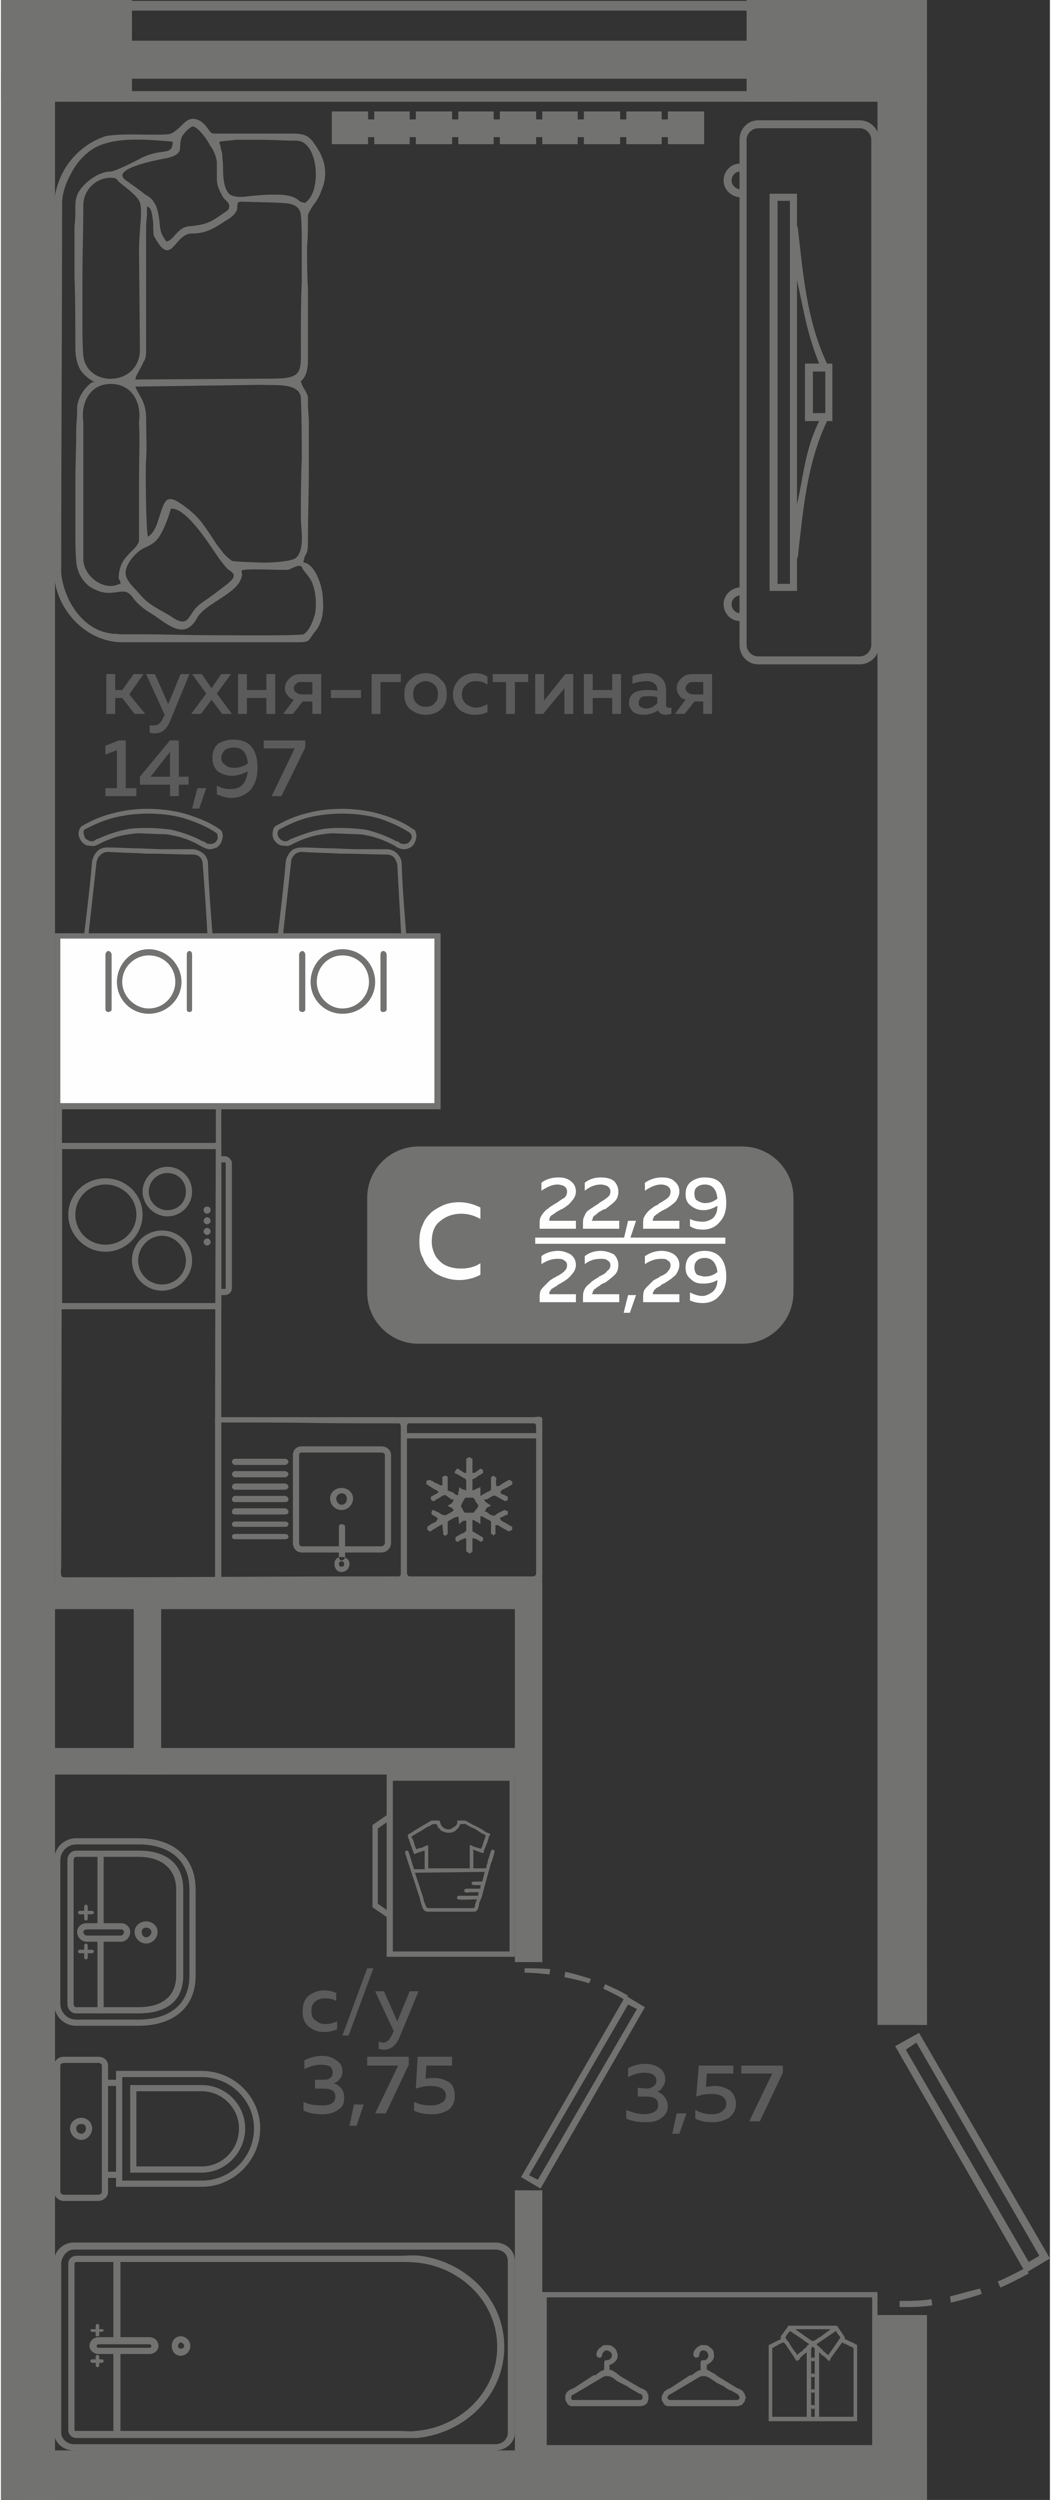 <?xml version="1.0" encoding="UTF-8"?>
<!DOCTYPE svg PUBLIC "-//W3C//DTD SVG 1.1//EN" "http://www.w3.org/Graphics/SVG/1.1/DTD/svg11.dtd">
<!-- Creator: CorelDRAW 2020 (64-Bit) -->
<svg xmlns="http://www.w3.org/2000/svg" xml:space="preserve" width="254px" height="604px" version="1.1" style="shape-rendering:geometricPrecision; text-rendering:geometricPrecision; image-rendering:optimizeQuality; fill-rule:evenodd; clip-rule:evenodd"
viewBox="0 0 11.86 28.26"
 xmlns:xlink="http://www.w3.org/1999/xlink"
 xmlns:xodm="http://www.corel.com/coreldraw/odm/2003">
 <rect x="0" y="0" width="11.86" height="28.26" fill="#333333" stroke="none"/>
 <defs>
  <style type="text/css">
   <![CDATA[
    .fil3 {fill:#FEFEFE}
    .fil0 {fill:#727271}
    .fil4 {fill:#727271}
    .fil1 {fill:#5B5B5B}
    .fil5 {fill:#FEFEFE}
    .fil6 {fill:#FEFEFE;fill-rule:nonzero}
    .fil2 {fill:#727271;fill-rule:nonzero}
   ]]>
  </style>
 </defs>
 <g id="Слой_x0020_1">
  <g id="_1961804448208">
   <g>
    <polygon class="fil0" points="0,0.82 0.61,0.82 0.61,28.26 0,28.26 "/>
    <polygon class="fil0" points="9.91,0.82 10.47,0.82 10.47,22.89 9.91,22.89 "/>
    <polygon class="fil0" points="10.31,21.53 10.47,21.53 10.47,21.22 10.31,21.22 "/>
    <polygon class="fil0" points="0.26,18.19 6.12,18.19 6.12,17.88 0.26,17.88 "/>
    <polygon class="fil0" points="6.12,22.18 6.12,17.88 5.81,17.88 5.81,22.18 "/>
    <polygon class="fil0" points="6.12,28.05 6.12,24.76 5.81,24.76 5.81,28.05 "/>
    <polygon class="fil0" points="0.28,28.26 0.28,27.7 10.47,27.7 10.47,28.26 "/>
    <polygon class="fil0" points="9.9,28.26 9.9,26.17 10.47,26.17 10.47,28.26 "/>
    <polygon class="fil0" points="10.33,22.89 10.33,22.28 10.47,22.28 10.47,22.89 "/>
    <polygon class="fil0" points="0.26,20.06 5.91,20.06 5.91,19.76 0.26,19.76 "/>
    <polygon class="fil0" points="1.5,18.1 1.5,20.06 1.81,20.06 1.81,18.1 "/>
    <polygon class="fil0" points="8.23,28.15 8.23,28.26 8.54,28.26 8.54,28.15 "/>
    <polygon class="fil0" points="1.7,28.09 1.7,28.26 1.39,28.26 1.39,28.09 "/>
    <path class="fil0" d="M10.38 22.98l-0.27 0.15 1.45 2.52c-0.1,0.05 -0.19,0.1 -0.29,0.14l0.03 0.07c0.11,-0.05 0.21,-0.1 0.32,-0.16l-0.01 -0.02 0.25 -0.15 -1.48 -2.55zm-0.22 3.1c0.12,0 0.24,0 0.37,-0.02l-0.01 -0.07c-0.12,0.02 -0.24,0.02 -0.36,0.02l0 0.07zm0.58 -0.05c0.12,-0.03 0.24,-0.06 0.35,-0.1l-0.02 -0.06c-0.12,0.03 -0.23,0.06 -0.34,0.09l0.01 0.07zm1 -0.53l-0.12 0.07 -1.39 -2.4 0.12 -0.08 1.39 2.41z"/>
    <g>
     <polygon class="fil0" points="0.92,1.15 0.92,1.03 8.94,1.03 8.94,1.15 "/>
     <polygon class="fil0" points="0.92,0.12 0.92,0.01 8.94,0.01 8.94,0.12 "/>
     <polygon class="fil0" points="0.92,0.89 0.92,0.46 8.94,0.46 8.94,0.89 "/>
    </g>
    <polygon class="fil0" points="0,0 1.48,0 1.48,1.15 0,1.15 "/>
    <polygon class="fil0" points="8.43,0 10.47,0 10.47,1.15 8.43,1.15 "/>
    <path class="fil1" d="M3.41 22.74c0,-0.08 0.02,-0.14 0.07,-0.18 0.05,-0.04 0.11,-0.06 0.17,-0.06 0.06,0 0.1,0.01 0.14,0.03l0 0.09c-0.03,-0.02 -0.07,-0.03 -0.12,-0.03 -0.05,0 -0.08,0.01 -0.11,0.03 -0.04,0.03 -0.05,0.06 -0.05,0.11 0,0.05 0.01,0.09 0.05,0.11 0.03,0.03 0.06,0.04 0.11,0.04 0.04,0 0.09,-0.01 0.13,-0.03l0 0.09c-0.05,0.02 -0.09,0.03 -0.15,0.03 -0.07,0 -0.12,-0.02 -0.17,-0.06 -0.05,-0.04 -0.07,-0.1 -0.07,-0.17zm0.52 0.27l-0.07 0 0.28 -0.76 0.07 0 -0.28 0.76zm0.55 -0.16l0.14 -0.34 0.1 0 -0.21 0.51c-0.04,0.1 -0.1,0.15 -0.18,0.15 -0.02,0 -0.03,0 -0.06,-0.01l0 -0.08c0.02,0 0.03,0.01 0.05,0.01 0.05,0 0.08,-0.04 0.11,-0.11l0.01 -0.02 -0.21 -0.45 0.1 0 0.15 0.34zm-0.62 0.57c0,0.03 -0.01,0.06 -0.03,0.08 -0.02,0.03 -0.04,0.04 -0.07,0.05 0.04,0.01 0.06,0.03 0.09,0.06 0.02,0.03 0.03,0.06 0.03,0.11 0,0.06 -0.02,0.1 -0.07,0.13 -0.04,0.03 -0.1,0.05 -0.17,0.05 -0.08,0 -0.15,-0.01 -0.22,-0.04l0 -0.1c0.06,0.03 0.13,0.04 0.21,0.04 0.1,0 0.15,-0.03 0.15,-0.1 0,-0.06 -0.04,-0.09 -0.13,-0.09l-0.1 0 0 -0.1 0.08 0c0.04,0 0.07,0 0.09,-0.02 0.02,-0.01 0.03,-0.04 0.03,-0.06 0,-0.03 -0.01,-0.05 -0.03,-0.07 -0.02,-0.01 -0.06,-0.02 -0.1,-0.02 -0.07,0 -0.13,0.02 -0.19,0.05l0 -0.1c0.06,-0.03 0.13,-0.05 0.2,-0.05 0.07,0 0.12,0.02 0.16,0.05 0.05,0.03 0.07,0.07 0.07,0.13zm0.16 0.61l-0.08 0 0.05 -0.24 0.11 0 -0.08 0.24zm0.12 -0.78l0.47 0 0 0.09 -0.26 0.55 -0.12 0 0.26 -0.54 -0.35 0 0 -0.1zm0.57 0l0.39 0 0 0.1 -0.29 0 -0.01 0.15c0.03,-0.01 0.06,-0.01 0.1,-0.01 0.06,0 0.12,0.02 0.17,0.05 0.04,0.03 0.06,0.08 0.06,0.15 0,0.07 -0.02,0.12 -0.07,0.16 -0.05,0.03 -0.11,0.05 -0.18,0.05 -0.08,0 -0.15,-0.01 -0.21,-0.04l0 -0.1c0.06,0.03 0.12,0.04 0.19,0.04 0.05,0 0.09,-0.01 0.12,-0.03 0.03,-0.01 0.05,-0.04 0.05,-0.08 0,-0.07 -0.06,-0.11 -0.18,-0.11 -0.05,0 -0.1,0.01 -0.16,0.03l0.02 -0.36z"/>
    <path class="fil1" d="M1.29 8.07l-0.1 0 0 -0.45 0.1 0 0 0.18 0.08 0 0.13 -0.18 0.11 0 -0.16 0.23 0.18 0.22 -0.12 0 -0.14 -0.18 -0.08 0 0 0.18zm0.6 -0.11l0.14 -0.34 0.1 0 -0.21 0.51c-0.04,0.11 -0.1,0.16 -0.18,0.16 -0.02,0 -0.04,0 -0.06,-0.01l0 -0.08c0.02,0 0.03,0 0.05,0 0.05,0 0.08,-0.03 0.11,-0.1l0.01 -0.02 -0.21 -0.46 0.1 0 0.15 0.34zm0.6 -0.34l0.11 0 -0.16 0.22 0.17 0.23 -0.11 0 -0.12 -0.16 -0.12 0.16 -0.11 0 0.17 -0.23 -0.16 -0.22 0.11 0 0.11 0.16 0.11 -0.16zm0.29 0.45l-0.1 0 0 -0.45 0.1 0 0 0.18 0.22 0 0 -0.18 0.1 0 0 0.45 -0.1 0 0 -0.18 -0.22 0 0 0.18zm0.52 0l-0.11 0 0.12 -0.16c-0.03,-0.01 -0.05,-0.02 -0.07,-0.05 -0.02,-0.02 -0.03,-0.05 -0.03,-0.08 0,-0.05 0.02,-0.08 0.05,-0.11 0.03,-0.03 0.07,-0.05 0.12,-0.05l0.24 0 0 0.45 -0.1 0 0 -0.14 -0.11 0 -0.11 0.14zm0.04 -0.34c-0.02,0.01 -0.03,0.03 -0.03,0.05 0,0.02 0.01,0.04 0.03,0.05 0.01,0.01 0.03,0.02 0.06,0.02l0.12 0 0 -0.14 -0.12 0c-0.03,0 -0.05,0 -0.06,0.02zm0.39 0.07l0.34 0 0 0.09 -0.34 0 0 -0.09zm0.56 0.27l-0.1 0 0 -0.45 0.33 0 0 0.09 -0.23 0 0 0.36zm0.34 -0.05c-0.05,-0.04 -0.07,-0.1 -0.07,-0.17 0,-0.08 0.02,-0.13 0.07,-0.17 0.05,-0.05 0.11,-0.07 0.17,-0.07 0.07,0 0.13,0.02 0.17,0.07 0.05,0.04 0.07,0.09 0.07,0.17 0,0.07 -0.02,0.13 -0.07,0.17 -0.04,0.04 -0.1,0.06 -0.17,0.06 -0.06,0 -0.12,-0.02 -0.17,-0.06zm0.27 -0.07c0.03,-0.02 0.04,-0.06 0.04,-0.1 0,-0.05 -0.01,-0.08 -0.04,-0.11 -0.02,-0.02 -0.06,-0.04 -0.1,-0.04 -0.04,0 -0.07,0.02 -0.1,0.04 -0.03,0.03 -0.04,0.06 -0.04,0.11 0,0.04 0.01,0.08 0.04,0.1 0.03,0.03 0.06,0.04 0.1,0.04 0.04,0 0.08,-0.01 0.1,-0.04zm0.21 -0.1c0,-0.08 0.03,-0.13 0.08,-0.18 0.05,-0.04 0.1,-0.06 0.17,-0.06 0.05,0 0.1,0.01 0.14,0.04l0 0.09c-0.04,-0.03 -0.08,-0.04 -0.13,-0.04 -0.04,0 -0.08,0.01 -0.11,0.04 -0.03,0.02 -0.05,0.06 -0.05,0.11 0,0.05 0.02,0.08 0.05,0.11 0.03,0.02 0.07,0.04 0.11,0.04 0.05,0 0.09,-0.02 0.13,-0.04l0 0.09c-0.04,0.02 -0.09,0.03 -0.15,0.03 -0.06,0 -0.12,-0.02 -0.17,-0.06 -0.04,-0.04 -0.07,-0.09 -0.07,-0.17zm0.7 0.22l-0.1 0 0 -0.36 -0.15 0 0 -0.09 0.4 0 0 0.09 -0.15 0 0 0.36zm0.32 0l-0.09 0 0 -0.45 0.1 0 0 0.3 0.24 -0.3 0.09 0 0 0.45 -0.1 0 0 -0.29 -0.24 0.29zm0.56 0l-0.1 0 0 -0.45 0.1 0 0 0.18 0.22 0 0 -0.18 0.1 0 0 0.45 -0.1 0 0 -0.18 -0.22 0 0 0.18zm0.83 -0.1c0,0.02 0.01,0.03 0.03,0.03 0.01,0 0.02,0 0.03,0l0 0.07c-0.02,0 -0.04,0.01 -0.06,0.01 -0.05,0 -0.08,-0.02 -0.09,-0.05 -0.05,0.03 -0.1,0.05 -0.17,0.05 -0.04,0 -0.08,-0.01 -0.11,-0.03 -0.03,-0.03 -0.05,-0.06 -0.05,-0.1 0,-0.06 0.02,-0.09 0.06,-0.12 0.04,-0.02 0.09,-0.03 0.14,-0.03 0.04,0 0.08,0 0.12,0.01l0 -0.02c0,-0.02 -0.01,-0.05 -0.03,-0.06 -0.02,-0.02 -0.05,-0.03 -0.09,-0.03 -0.05,0 -0.11,0.01 -0.16,0.03l0 -0.09c0.06,-0.02 0.12,-0.03 0.17,-0.03 0.07,0 0.12,0.02 0.15,0.05 0.04,0.03 0.06,0.08 0.06,0.15l0 0.16zm-0.2 -0.1c-0.03,0 -0.06,0 -0.08,0.01 -0.02,0.02 -0.03,0.04 -0.03,0.06 0,0.02 0,0.04 0.02,0.05 0.02,0.01 0.04,0.02 0.06,0.02 0.05,0 0.09,-0.02 0.13,-0.06l0 -0.07c-0.04,-0.01 -0.07,-0.01 -0.1,-0.01zm0.41 0.2l-0.11 0 0.12 -0.16c-0.03,-0.01 -0.06,-0.02 -0.07,-0.05 -0.02,-0.02 -0.03,-0.05 -0.03,-0.08 0,-0.05 0.02,-0.08 0.05,-0.11 0.03,-0.03 0.07,-0.05 0.12,-0.05l0.23 0 0 0.45 -0.1 0 0 -0.14 -0.1 0 -0.11 0.14zm0.04 -0.34c-0.02,0.01 -0.03,0.03 -0.03,0.05 0,0.02 0.01,0.04 0.03,0.05 0.01,0.01 0.03,0.02 0.06,0.02l0.11 0 0 -0.14 -0.11 0c-0.03,0 -0.05,0 -0.06,0.02zm-6.44 0.64l0.08 0 0 0.54 0.12 0 0 0.09 -0.35 0 0 -0.09 0.13 0 0 -0.43 -0.13 0.05 0 -0.1 0.15 -0.06zm0.58 0l0.1 0 0 0.41 0.11 0 0 0.09 -0.11 0 0 0.13 -0.1 0 0 -0.13 -0.34 0 0 -0.09 0.34 -0.41zm0 0.41l0 -0.28 -0.22 0.28 0.22 0zm0.33 0.36l-0.08 0 0.06 -0.23 0.1 0 -0.08 0.23zm0.15 -0.57c0,-0.07 0.02,-0.12 0.06,-0.16 0.05,-0.03 0.11,-0.05 0.17,-0.05 0.1,0 0.17,0.03 0.21,0.08 0.05,0.06 0.07,0.14 0.07,0.24 0,0.11 -0.03,0.19 -0.08,0.25 -0.06,0.06 -0.13,0.09 -0.22,0.09 -0.05,0 -0.11,-0.02 -0.16,-0.04l0 -0.1c0.05,0.03 0.1,0.04 0.15,0.04 0.06,0 0.1,-0.01 0.14,-0.05 0.03,-0.03 0.05,-0.08 0.06,-0.15 -0.06,0.03 -0.12,0.05 -0.18,0.05 -0.06,0 -0.11,-0.02 -0.16,-0.05 -0.04,-0.04 -0.06,-0.09 -0.06,-0.15zm0.24 -0.12c-0.04,0 -0.07,0.01 -0.1,0.03 -0.02,0.02 -0.04,0.05 -0.04,0.09 0,0.04 0.02,0.06 0.05,0.08 0.02,0.02 0.06,0.03 0.1,0.03 0.05,0 0.11,-0.02 0.15,-0.05 -0.01,-0.12 -0.06,-0.18 -0.16,-0.18zm0.34 -0.08l0.47 0 0 0.08 -0.27 0.55 -0.11 0 0.26 -0.54 -0.35 0 0 -0.09z"/>
    <path class="fil1" d="M7.51 23.51c0,0.03 -0.01,0.06 -0.03,0.08 -0.01,0.03 -0.04,0.05 -0.06,0.05 0.03,0.02 0.06,0.03 0.08,0.06 0.02,0.03 0.04,0.06 0.04,0.11 0,0.06 -0.03,0.1 -0.07,0.13 -0.05,0.04 -0.11,0.05 -0.18,0.05 -0.08,0 -0.15,-0.01 -0.22,-0.04l0 -0.1c0.06,0.03 0.14,0.05 0.22,0.05 0.09,-0.01 0.14,-0.04 0.14,-0.1 0,-0.07 -0.04,-0.1 -0.13,-0.1l-0.1 0 0 -0.1 0.09 0.01c0.04,0 0.07,-0.01 0.09,-0.03 0.02,-0.01 0.03,-0.03 0.03,-0.06 0,-0.03 -0.01,-0.05 -0.04,-0.07 -0.02,-0.01 -0.05,-0.02 -0.1,-0.02 -0.06,0 -0.12,0.02 -0.18,0.05l0 -0.1c0.05,-0.03 0.12,-0.05 0.2,-0.05 0.06,0 0.12,0.02 0.16,0.05 0.04,0.03 0.06,0.07 0.06,0.13zm0.16 0.61l-0.08 0 0.05 -0.23 0.11 0 -0.08 0.23zm0.22 -0.77l0.39 0 0 0.09 -0.3 0 -0.01 0.15c0.03,0 0.07,-0.01 0.1,-0.01 0.07,0 0.12,0.02 0.17,0.05 0.04,0.03 0.07,0.09 0.07,0.15 0,0.07 -0.03,0.12 -0.08,0.16 -0.05,0.03 -0.11,0.05 -0.18,0.05 -0.08,0 -0.14,-0.01 -0.2,-0.04l0 -0.1c0.05,0.03 0.11,0.05 0.19,0.05 0.05,0 0.08,-0.01 0.11,-0.03 0.03,-0.02 0.05,-0.05 0.05,-0.09 0,-0.07 -0.06,-0.11 -0.17,-0.11 -0.06,0 -0.11,0.01 -0.17,0.03l0.03 -0.35zm0.48 0l0.47 0 0 0.08 -0.26 0.55 -0.12 0 0.26 -0.54 -0.35 0 0 -0.09z"/>
    <g>
     <path class="fil0" d="M0.6 2.34c0,-0.36 0.24,-0.69 0.58,-0.8 0.09,-0.02 0.25,-0.02 0.34,-0.02 0.05,0 0.38,0.01 0.4,-0.01 0.04,-0.01 0.12,-0.09 0.15,-0.12 0.08,-0.08 0.18,-0.05 0.25,0.04 0.07,0.09 0.04,0.08 0.16,0.08l0.82 0c0.14,0 0.19,0.03 0.26,0.14 0.11,0.16 0.14,0.33 0.06,0.51 -0.02,0.06 -0.05,0.11 -0.09,0.16 -0.02,0.03 -0.05,0.08 -0.06,0.11 0,0.12 0,0.24 -0.01,0.36 0,0.16 0,0.32 0.01,0.48 0,0.27 0,0.54 0,0.8 0,0.08 -0.01,0.18 -0.08,0.24l0 0 0 0c0.01,0.06 0.07,0.12 0.08,0.18 0,0.02 0,0.06 0,0.09 0,0.06 0.01,0.12 0.01,0.19 0,0.18 0,0.36 0,0.54 0,0.27 -0.01,0.53 -0.01,0.8 0,0.04 0,0.09 -0.01,0.13 -0.01,0.02 -0.02,0.04 -0.03,0.06 0,0.02 -0.01,0.03 -0.01,0.05l0 0.01 0.01 0c0.06,0.01 0.11,0.08 0.14,0.14 0.04,0.08 0.07,0.19 0.07,0.29 0.01,0.12 -0.01,0.26 -0.09,0.35 -0.08,0.1 -0.05,0.12 -0.19,0.12l-1.99 0c-0.42,0 -0.77,-0.39 -0.77,-0.8 0.01,-1.37 0.01,-2.74 0,-4.12zm0.43 1.98l0.03 0 -0.02 -0.01c-0.05,-0.03 -0.09,-0.06 -0.13,-0.11 -0.05,-0.07 -0.07,-0.17 -0.07,-0.26 0,-0.28 0,-0.56 -0.01,-0.83 0,-0.19 0,-0.37 0,-0.55 0.01,-0.07 0.01,-0.14 0.01,-0.2 0,-0.04 0,-0.09 0.01,-0.12 0.03,-0.14 0.24,-0.3 0.38,-0.3 0.06,0 0.27,-0.11 0.33,-0.14 0.07,-0.04 0.16,-0.07 0.24,-0.08 0.08,-0.01 0.14,-0.01 0.14,-0.11l0 -0.01 -0.01 0c-0.26,-0.02 -0.63,-0.06 -0.87,0.07 -0.1,0.06 -0.18,0.14 -0.24,0.24 -0.07,0.12 -0.13,0.25 -0.13,0.4 0,1.39 -0.01,2.78 -0.01,4.17 0.03,0.3 0.24,0.64 0.56,0.68 0.02,0.01 0.07,0 0.1,0.01 0.08,0 0.16,0 0.25,0 0.24,0 0.49,0.01 0.74,0.01 0.1,0 1.03,0.01 1.09,-0.01 0.07,-0.04 0.11,-0.16 0.13,-0.23 0.02,-0.12 0.01,-0.26 -0.04,-0.37 -0.03,-0.06 -0.08,-0.1 -0.11,-0.16 -0.02,-0.04 -0.12,0.02 -0.15,0.03 -0.09,0.01 -0.49,-0.02 -0.53,0.01l0 0.01 0 0c0,0.02 0.01,0.04 0,0.06 -0.04,0.19 -0.41,0.3 -0.5,0.46 -0.15,0.28 -0.35,0.06 -0.53,-0.05 -0.07,-0.04 -0.16,-0.11 -0.21,-0.19 -0.02,-0.02 -0.04,-0.04 -0.07,-0.05 -0.05,-0.01 -0.12,0.01 -0.16,0.01 -0.09,0.01 -0.17,-0.02 -0.25,-0.07 -0.09,-0.07 -0.14,-0.17 -0.15,-0.28 -0.01,-0.12 -0.01,-0.24 -0.01,-0.35 0,-0.18 0,-0.36 0,-0.53 0,-0.2 0.01,-0.41 0.01,-0.61 0,-0.07 0.01,-0.14 0.01,-0.21 0,-0.03 0,-0.08 0.01,-0.1 0.02,-0.09 0.09,-0.18 0.16,-0.23zm0.64 1.74c0.06,-0.04 0.09,-0.12 0.11,-0.19 0.02,-0.05 0.05,-0.19 0.1,-0.22 0.04,-0.02 0.07,0 0.1,0.01 0.13,0.08 0.24,0.17 0.32,0.29 0.07,0.09 0.12,0.19 0.19,0.27 0.03,0.05 0.07,0.08 0.12,0.12 0.02,0.01 0.33,0.02 0.37,0.02 0.07,0 0.29,-0.01 0.35,-0.05 0.11,-0.09 0.06,-0.33 0.06,-0.45 0,-0.22 0,-0.44 0.01,-0.66 0,-0.23 0,-0.47 -0.01,-0.7 -0.01,-0.18 -0.31,-0.14 -0.43,-0.15l-1.44 0.02 0 0c0,0.02 0.05,0.1 0.06,0.12 0.04,0.07 0.06,0.15 0.06,0.23 0,0.16 0.01,0.32 0,0.48 -0.01,0.08 0,0.82 0.02,0.86l0 0.01 0.01 -0.01zm-0.34 0.48c0,-0.1 0.03,-0.19 0.1,-0.26 0.03,-0.04 0.1,-0.09 0.12,-0.14 0.01,-0.01 0.01,-0.03 0.01,-0.04 0,-0.22 0,-0.45 0,-0.67 0,-0.22 0.01,-0.45 0,-0.66 0.03,-0.22 -0.08,-0.43 -0.32,-0.43 -0.24,0 -0.34,0.22 -0.31,0.43l0 1.55c0,0.19 0.23,0.37 0.41,0.28l0.01 0 0 -0.01c0,-0.02 -0.01,-0.03 -0.02,-0.05zm-0.09 -4.53c-0.17,0 -0.31,0.14 -0.31,0.31 0,0.28 -0.01,0.55 -0.01,0.83 0,0.17 0,0.35 0,0.52 0,0.12 0,0.24 0.01,0.35 0.04,0.37 0.64,0.35 0.64,-0.07l-0.01 -1.11c0,-0.12 0.01,-0.24 0.02,-0.36 0,-0.06 0.01,-0.13 -0.01,-0.19 -0.03,-0.08 -0.15,-0.16 -0.22,-0.22 -0.05,-0.04 -0.03,-0.06 -0.11,-0.06zm0.41 0.33c0,0.03 0,0.07 0,0.1 -0.01,0.06 -0.01,0.13 -0.01,0.19 0,0.19 0,0.38 0,0.56 0,0.19 0,0.38 0,0.57 0,0.07 0,0.13 0,0.2 0,0.02 0,0.07 -0.01,0.09 0,0.01 -0.01,0.03 -0.02,0.04 -0.02,0.06 -0.08,0.14 -0.09,0.19l0 0.01 1.55 -0.01c0.35,0 0.32,-0.08 0.32,-0.39 0,-0.24 0,-0.48 0.01,-0.71 0,-0.15 0,-0.3 0,-0.44 0,-0.1 0,-0.21 -0.01,-0.31 -0.02,-0.15 -0.18,-0.13 -0.29,-0.14l-0.37 -0.01c-0.02,0 -0.04,0 -0.05,0.01 -0.01,0.02 -0.01,0.05 -0.01,0.07 -0.01,0.05 -0.06,0.09 -0.09,0.11 -0.16,0.1 -0.24,0.17 -0.43,0.17 -0.2,0.01 -0.22,0.4 -0.42,0.03 -0.01,-0.01 -0.01,-0.13 -0.01,-0.16 -0.01,-0.04 -0.01,-0.16 -0.06,-0.17l-0.01 -0.01 0 0.01zm0.88 0.06c0.03,-0.02 0.05,-0.03 0.05,-0.07 0,-0.05 -0.06,-0.07 -0.08,-0.12 -0.03,-0.05 -0.06,-0.12 -0.06,-0.18 0,-0.02 0,-0.05 0,-0.07 0,-0.05 0,-0.09 0,-0.13 -0.01,-0.07 -0.04,-0.14 -0.08,-0.19 -0.02,-0.05 -0.14,-0.22 -0.2,-0.21 -0.04,0.02 -0.11,0.09 -0.12,0.13 -0.02,0.05 -0.01,0.1 -0.02,0.14 -0.02,0.06 -0.11,0.08 -0.16,0.09 -0.05,0.01 -0.62,0.11 -0.46,0.24 0.08,0.06 0.16,0.11 0.23,0.17 0.04,0.02 0.08,0.05 0.1,0.09 0.04,0.05 0.05,0.14 0.06,0.2 0.01,0.11 0.01,0.15 0.08,0.24l0 0.01 0 -0.01c0.08,-0.01 0.12,-0.15 0.24,-0.17 0.21,-0.02 0.25,-0.04 0.42,-0.16zm-0.06 -0.79c0,0.01 0,0.02 0.01,0.03 0,0.03 0.01,0.06 0.02,0.09 0,0.05 0.01,0.1 0.01,0.15 0,0.09 0,0.26 0.08,0.32 0.05,0.03 0.13,0.03 0.19,0.02 0.1,-0.01 0.2,-0.02 0.3,-0.02 0.09,0 0.2,0 0.28,0.06 0.02,0.02 0.04,0.03 0.07,0.03l0.01 0.01 0 -0.01c0.19,-0.12 0.15,-0.7 -0.1,-0.7 -0.14,0 -0.28,-0.01 -0.42,-0.01 -0.09,0 -0.17,0 -0.26,0 -0.06,0.01 -0.13,0.01 -0.18,0.02l-0.01 0 0 0.01zm-0.55 4.14c-0.03,0.11 -0.08,0.24 -0.14,0.33 -0.04,0.05 -0.07,0.07 -0.13,0.1 -0.07,0.03 -0.11,0.06 -0.17,0.13 -0.15,0.2 -0.04,0.26 0.1,0.42 0.1,0.12 0.24,0.17 0.36,0.25 0.03,0.02 0.09,0.06 0.14,0.04 0.03,-0.01 0.06,-0.06 0.08,-0.09 0.03,-0.05 0.07,-0.09 0.13,-0.13 0.09,-0.06 0.18,-0.13 0.27,-0.2 0.02,-0.02 0.08,-0.06 0.07,-0.1 0,-0.02 -0.04,-0.05 -0.06,-0.06 -0.04,-0.04 -0.07,-0.08 -0.1,-0.12 -0.1,-0.14 -0.36,-0.57 -0.54,-0.57l-0.01 0 0 0z"/>
     <g>
      <path class="fil0" d="M8.69 2.19l0 4.49 0.31 0 0 -0.36 0.01 -0.03c0.06,-0.53 0.1,-1.03 0.32,-1.51l0.01 -0.02 0.06 0 0 -0.65 -0.06 0 -0.01 -0.02c-0.22,-0.48 -0.26,-0.98 -0.32,-1.51l-0.01 -0.03 0 -0.36 -0.31 0zm0.56 2.57c-0.16,0.33 -0.17,0.59 -0.25,0.94l0 -2.53c0.08,0.35 0.11,0.59 0.25,0.94l-0.16 0 0 0.65 0.16 0zm-0.07 -0.56l0 0.47 0.14 0 0 -0.47 -0.14 0zm-0.26 2.12l0 0 0 -0.01 0 -3.76 0 0 0 0 0 -0.28 -0.14 0 0 4.33 0.14 0 0 -0.28z"/>
      <path class="fil0" d="M9.93 1.58l0 5.71c0,0.12 -0.1,0.22 -0.22,0.22l-1.15 0c-0.12,0 -0.21,-0.1 -0.21,-0.22l0 -0.27c-0.1,0 -0.18,-0.09 -0.18,-0.19l0 0c0,-0.1 0.08,-0.18 0.18,-0.19l0 -4.41c-0.1,-0.01 -0.18,-0.09 -0.18,-0.19l0 0c0,-0.1 0.08,-0.19 0.18,-0.19l0 -0.27c0,-0.12 0.09,-0.22 0.21,-0.22l1.15 0c0.12,0 0.22,0.1 0.22,0.22zm-1.58 0.56l0 -0.2c-0.05,0 -0.09,0.05 -0.09,0.1 0,0.05 0.04,0.09 0.09,0.1zm0 4.79l0 -0.2c-0.05,0.01 -0.09,0.05 -0.09,0.1 0,0.05 0.04,0.1 0.09,0.1zm1.49 -5.35l0 5.71c0,0.07 -0.06,0.13 -0.13,0.13l-1.15 0c-0.07,0 -0.13,-0.06 -0.13,-0.13l0 -5.71c0,-0.07 0.06,-0.13 0.13,-0.13l1.15 0c0.07,0 0.13,0.06 0.13,0.13z"/>
     </g>
     <g>
      <g>
       <g>
        <path class="fil0" d="M9.91 25.91l-3.8 0 0 1.79 3.8 0 0 -1.79zm-0.06 0.06l0 1.67 -3.68 0 0 -1.67 3.68 0z"/>
        <path class="fil0" d="M9.16 27.32l0.04 0 0 -0.1c0,0 0,0 0,0l-0.01 0.01c-0.02,0.01 -0.03,-0.01 -0.03,-0.01l0 0.09c0,0.01 0,0.01 0,0.01zm0.04 -0.28c-0.02,0.02 -0.04,0 -0.04,0l0 0.15c0,0 0.02,-0.01 0.03,0 0,0 0.01,0 0.01,0 0,0.01 0,0.01 0,0.01l0 0 0 -0.16zm0 -0.18l0 0c0,0.01 -0.01,0.01 -0.01,0.01 -0.02,0.01 -0.03,-0.01 -0.03,-0.01l0 0.16c0.01,-0.01 0.01,-0.02 0.02,-0.01 0.01,0 0.01,0 0.01,0 0.01,0 0.01,0.01 0.01,0.01l0 -0.16zm0 -0.18c0,0 0,0.01 -0.01,0.01 -0.02,0.01 -0.03,-0.01 -0.03,-0.01l0 0.16c0.01,-0.01 0.01,-0.01 0.02,-0.01 0.01,0 0.01,0 0.02,0.01l0 -0.16zm0 -0.02c0,-0.01 0,-0.11 0,-0.11 0,-0.01 -0.02,-0.02 -0.02,-0.02l-0.01 0c0,0 0,0 0,0.01 0,0 -0.01,0 -0.01,0 0,0.01 0,0.1 0,0.12 0.01,-0.01 0.01,-0.01 0.02,-0.01 0.01,0 0.02,0 0.02,0.01zm0.44 -0.12l-0.05 -0.02c0,0 -0.01,-0.01 -0.01,-0.01 -0.01,0 -0.07,-0.03 -0.07,-0.03l-0.13 0.18c0,0.01 -0.01,0.03 -0.02,0.03 0,0 0,0 0,0 -0.01,-0.01 -0.01,-0.01 -0.01,-0.01l-0.05 -0.05c-0.01,0 -0.01,0 -0.01,0l-0.01 -0.01c-0.01,-0.01 -0.03,-0.03 -0.03,-0.03l0 0.71c0,0.01 0,0.02 0,0.02l0.39 0 0 -0.75c0,-0.01 0,0 0,-0.01 0,0 0,0 0,0 -0.01,-0.01 0,-0.01 0,-0.02zm-0.92 0.02l0 0.07c0,0.01 0,0.01 0,0.01l0 0.14c0,0.01 0,0.01 0,0.01 0,0 0,0 0,0.01l0 0.07c0,0 0,0 0,0.01l0 0.07c0,0 0,0 0,0l0 0.15c0,0 0,0 0,0 0,0.01 0,0.01 0,0.01l0 0.07c0,0.01 0,0.01 0,0.01l0 0.13 0.39 0 0 -0.73c-0.01,0.01 -0.04,0.03 -0.05,0.04l-0.02 0.02c-0.01,0.01 -0.01,0.01 -0.01,0.02l-0.03 0.02c-0.01,-0.01 -0.02,-0.02 -0.02,-0.02 0,-0.01 -0.01,-0.01 -0.01,-0.02l-0.1 -0.15c0,0 -0.01,-0.01 -0.01,-0.01 0,0 -0.01,-0.01 -0.01,-0.01 -0.01,0 -0.06,0.02 -0.07,0.03 -0.01,0.01 -0.02,0.01 -0.02,0.01l-0.03 0.02c-0.01,0 -0.01,0 -0.01,0.01l0 0.01zm0.36 -0.1c0,0 0,0 0,0 -0.01,-0.01 -0.01,-0.01 -0.01,-0.01l-0.15 -0.1 -0.04 0.05c-0.01,0.02 -0.01,0.02 -0.01,0.03l0.03 0.04c0,0 0,0 0.01,0.01 0.01,0.03 0.05,0.08 0.07,0.11 0.01,0 0.02,0.03 0.02,0.03l0.05 -0.04c0,0 0,0 0,0l0.01 0c0,-0.01 0.01,-0.01 0.01,-0.02 0.02,-0.01 0.04,-0.03 0.05,-0.05l0.02 -0.01 -0.06 -0.04zm0.27 0.16c0.01,0 0.01,-0.01 0.02,-0.02 0,0 0,0 0,0l0.11 -0.16c0.01,-0.01 0.01,-0.02 0.01,-0.02l-0.04 -0.05c0,-0.01 -0.01,-0.02 -0.01,-0.02l-0.22 0.15c0,0 0.01,0.01 0.01,0.01 0,0 0,0 0,0l0.01 0.01c0.01,0.01 0.01,0.01 0.01,0.01 0.01,0 0.01,0 0.01,0.01l0.01 0.01c0,0 0,0 0,0l0.02 0.01c0,0 0,0.01 0,0.01l0.06 0.05zm-0.2 -0.17c0.04,0.02 0.02,0.02 0.06,0l0.03 -0.02c0.01,-0.01 0.01,-0.01 0.02,-0.01l0.12 -0.09 -0.4 0 0.17 0.12zm0.3 -0.16c0.01,0.01 0.09,0.13 0.09,0.13 0,0.01 0,0.01 0,0.02 0,0 0.1,0.05 0.11,0.05l0.01 0.01c0.01,0 0.02,0.01 0.02,0.01l0 0.85c0,0.01 0,0.01 0,0.01l-1 0c0,0 0,0 0,-0.01l0 -0.85c0,0 0,0 0,0l0.14 -0.07c0,-0.02 -0.02,-0.01 0.01,-0.05 0.01,0 0.01,-0.01 0.01,-0.01l0.05 -0.07c0.02,-0.03 0.01,-0.02 0.03,-0.02 0.01,0 0.03,0 0.05,0l0.48 0z"/>
        <path class="fil0" d="M7.23 27.13l-0.76 0c-0.02,0 -0.03,-0.02 -0.02,-0.04 0,-0.02 0.01,-0.02 0.02,-0.02l0.32 -0.19c0.03,-0.02 0.04,-0.02 0.07,-0.02 0.02,0 0.04,0.01 0.06,0.02l0.05 0.04c0.02,0.01 0.04,0.02 0.06,0.03l0.06 0.03c0,0.01 0.01,0.01 0.01,0.01l0.05 0.03c0,0 0,0 0,0l0.07 0.04c0.01,0 0.01,0 0.01,0 0.01,0.01 0.02,0.01 0.02,0.02 0.01,0.02 0,0.05 -0.02,0.05zm-0.85 -0.03l0 0.01 0 0.01c0,0.02 0.01,0.03 0.02,0.04 0,0.01 0,0.01 0,0.01 0.01,0.01 0.01,0.01 0.02,0.02 0.02,0.01 0.03,0.01 0.05,0.01l0 0c0,0 0,0 0,0 0,0 0,0 0,0l0.76 0c0,0 0.02,0 0.04,-0.01 0.01,0 0.02,-0.01 0.03,-0.02 0.01,-0.01 0.01,-0.02 0.01,-0.02 0.01,-0.02 0.01,-0.02 0.01,-0.04l0 0 0 -0.02 0 -0.01c0,-0.01 0,-0.02 -0.01,-0.02 0,-0.01 -0.01,-0.02 -0.01,-0.03l-0.05 -0.03c0,0 -0.01,0 -0.01,0l-0.24 -0.14c-0.02,-0.02 -0.04,-0.03 -0.05,-0.04l-0.05 -0.03c0,0 -0.01,0 -0.02,0l0 -0.06c0.01,0 0.03,0 0.03,-0.01 0.04,-0.02 0.07,-0.06 0.06,-0.11 -0.01,-0.04 -0.02,-0.06 -0.05,-0.08 -0.01,-0.01 -0.03,-0.02 -0.05,-0.02l-0.01 0c0,0 0,0 0,0 0,0 0,0 0,0l-0.02 0c0,0 0,0 0,0 0,0 -0.01,0 -0.02,0 0,0 -0.01,0 -0.02,0.01 0,0 -0.01,0 -0.01,0.01 -0.05,0.02 -0.07,0.09 -0.05,0.11 0.02,0.02 0.05,0.01 0.05,0 0.01,-0.02 0,-0.03 0.03,-0.06 0.02,-0.02 0.06,-0.01 0.08,0.02 0.02,0.03 0,0.07 -0.04,0.08 0,0 -0.01,0 -0.02,0 -0.01,0 -0.02,0.01 -0.02,0.03l0 0.08c-0.01,0 -0.02,0.01 -0.03,0.01 -0.01,0.01 -0.02,0.01 -0.03,0.02l-0.04 0.03c-0.01,0 -0.01,0 -0.02,0l-0.23 0.15c-0.01,0 -0.02,0.01 -0.03,0.01l-0.03 0.02c0,0 0,0 0,0 -0.02,0.02 -0.03,0.04 -0.03,0.06l0 0.01z"/>
       </g>
       <path class="fil0" d="M8.32 27.13l-0.75 0c-0.03,0 -0.04,-0.02 -0.03,-0.04 0.01,-0.02 0.01,-0.02 0.02,-0.02l0.32 -0.19c0.03,-0.02 0.04,-0.02 0.07,-0.02 0.02,0 0.04,0.01 0.06,0.02l0.06 0.04c0.01,0.01 0.03,0.02 0.05,0.03l0.06 0.03c0.01,0.01 0.01,0.01 0.01,0.01l0.05 0.03c0,0 0,0 0.01,0l0.07 0.04c0,0 0,0 0,0 0.01,0.01 0.02,0.01 0.02,0.02 0.02,0.02 0.01,0.05 -0.02,0.05zm-0.85 -0.03l0 0.01 0 0.01c0,0.02 0.01,0.03 0.02,0.04 0,0.01 0,0.01 0,0.01 0.01,0.01 0.01,0.01 0.02,0.02 0.02,0.01 0.03,0.01 0.05,0.01l0 0c0,0 0,0 0,0 0,0 0,0 0,0l0.76 0c0.01,0 0.02,0 0.04,-0.01 0.02,0 0.02,-0.01 0.03,-0.02 0.01,-0.01 0.01,-0.02 0.02,-0.02 0,-0.02 0,-0.02 0.01,-0.04l0 0 0 -0.02 -0.01 -0.01c0,-0.01 0,-0.02 0,-0.02 -0.01,-0.01 -0.02,-0.02 -0.02,-0.03l-0.05 -0.03c0,0 0,0 -0.01,0l-0.23 -0.14c-0.02,-0.02 -0.04,-0.03 -0.06,-0.04l-0.05 -0.03c0,0 -0.01,0 -0.01,0l0 -0.06c0,0 0.02,0 0.02,-0.01 0.04,-0.02 0.07,-0.06 0.06,-0.11 0,-0.04 -0.02,-0.06 -0.05,-0.08 -0.01,-0.01 -0.03,-0.02 -0.04,-0.02l-0.01 0c0,0 0,0 0,0 0,0 -0.01,0 -0.01,0l-0.01 0c0,0 0,0 -0.01,0 0,0 0,0 -0.01,0 -0.01,0 -0.02,0 -0.02,0.01 -0.01,0 -0.01,0 -0.02,0.01 -0.04,0.02 -0.07,0.09 -0.04,0.11 0.01,0.02 0.04,0.01 0.05,0 0.01,-0.02 0,-0.03 0.02,-0.06 0.02,-0.02 0.07,-0.01 0.08,0.02 0.02,0.03 0,0.07 -0.03,0.08 -0.01,0 -0.02,0 -0.03,0 -0.01,0 -0.02,0.01 -0.02,0.03l0 0.08c0,0 -0.02,0.01 -0.03,0.01 -0.01,0.01 -0.02,0.01 -0.03,0.02l-0.04 0.03c-0.01,0 -0.01,0 -0.02,0l-0.23 0.15c-0.01,0 -0.02,0.01 -0.03,0.01l-0.02 0.02c-0.01,0 -0.01,0 -0.01,0 -0.01,0.02 -0.02,0.04 -0.03,0.06l0 0.01z"/>
      </g>
      <g>
       <path class="fil0" d="M1.46 23.57l0 0.99 0.81 0c0.27,0 0.49,-0.23 0.49,-0.5 0,-0.27 -0.22,-0.49 -0.49,-0.49l-0.81 0zm-0.61 0.49c0,-0.03 0.02,-0.05 0.06,-0.05 0.03,0 0.05,0.02 0.05,0.05 0,0.03 -0.02,0.06 -0.05,0.06 -0.04,0 -0.06,-0.03 -0.06,-0.06zm-0.07 0c0,-0.07 0.06,-0.12 0.13,-0.12 0.06,0 0.12,0.05 0.12,0.12 0,0.07 -0.06,0.13 -0.12,0.13 -0.07,0 -0.13,-0.06 -0.13,-0.13zm-0.11 0.72l0 -1.43c0,-0.02 0.02,-0.03 0.04,-0.03l0.39 0c0.02,0 0.04,0.01 0.04,0.03l0 1.43c0,0.01 -0.02,0.03 -0.04,0.03l-0.39 0c-0.02,0 -0.04,-0.02 -0.04,-0.03zm0.7 -1.3l0 0.17 0 0 0 0.07 0 0 0 0.68 0 0 0 0.07 0 0 0 0.18 0.9 0c0.32,0 0.59,-0.26 0.59,-0.59 0,-0.32 -0.27,-0.58 -0.59,-0.58l-0.9 0zm-0.07 -0.07l0.97 0c0.36,0 0.66,0.29 0.66,0.65l0 0c0,0.36 -0.3,0.66 -0.66,0.66l-0.97 0 0 -0.1 -0.09 0 0 0.16c0,0.05 -0.05,0.1 -0.11,0.1l-0.39 0c-0.06,0 -0.11,-0.05 -0.11,-0.1l0 -1.43c0,-0.06 0.05,-0.1 0.11,-0.1l0.39 0c0.06,0 0.11,0.04 0.11,0.1l0 0.16 0.09 0 0 -0.1zm0 1.14l0 -0.97 -0.09 0 0 0.97 0.09 0zm0.23 -0.91l0 0.85 0.74 0c0.23,0 0.42,-0.19 0.42,-0.43 0,-0.23 -0.19,-0.42 -0.42,-0.42l-0.74 0z"/>
       <path class="fil0" d="M1.51 21.84c0,0.07 0.06,0.13 0.13,0.13 0.07,0 0.13,-0.06 0.13,-0.13 0,-0.07 -0.06,-0.12 -0.13,-0.12 -0.07,0 -0.13,0.05 -0.13,0.12zm-0.49 0.2l-0.04 0 0 -0.04c0,-0.02 -0.01,-0.03 -0.02,-0.03l0 0c-0.01,0 -0.02,0.01 -0.02,0.03l0 0.04 -0.05 0c-0.01,0 -0.02,0.01 -0.02,0.02l0 0c0,0.01 0.01,0.02 0.02,0.02l0.05 0 0 0.05c0,0.01 0.01,0.02 0.02,0.02l0 0c0.01,0 0.02,-0.01 0.02,-0.02l0 -0.05 0.04 0c0.02,0 0.03,-0.01 0.03,-0.02l0 0c0,-0.01 -0.01,-0.02 -0.03,-0.02zm0 -0.44l-0.04 0 0 -0.04c0,-0.02 -0.01,-0.03 -0.02,-0.03l0 0c-0.01,0 -0.02,0.01 -0.02,0.03l0 0.04 -0.05 0c-0.01,0 -0.02,0.01 -0.02,0.02l0 0c0,0.01 0.01,0.02 0.02,0.02l0.05 0 0 0.05c0,0.01 0.01,0.02 0.02,0.02l0 0c0.01,0 0.02,-0.01 0.02,-0.02l0 -0.05 0.04 0c0.02,0 0.03,-0.01 0.03,-0.02l0 0c0,-0.01 -0.01,-0.02 -0.03,-0.02zm-0.16 0.24c0,0.06 0.05,0.11 0.11,0.11l0.12 0 0 0.74 -0.24 0c-0.02,0 -0.03,-0.02 -0.03,-0.04l0 -1.62c0,-0.02 0.01,-0.04 0.03,-0.04l0.24 0 0 0.75 -0.12 0c-0.06,0 -0.11,0.04 -0.11,0.1zm0.3 0.11l0.2 0c0.05,0 0.1,-0.05 0.1,-0.11 0,-0.06 -0.05,-0.1 -0.1,-0.1l-0.2 0 0 -0.75 0.4 0c0.22,0 0.42,0.11 0.42,0.37l0 0.97c0,0.27 -0.2,0.36 -0.43,0.36l-0.39 0 0 -0.74zm-0.23 -0.11c0,-0.02 0.02,-0.03 0.04,-0.03l0.39 0c0.01,0 0.03,0.01 0.03,0.03 0,0.02 -0.02,0.04 -0.03,0.04l-0.39 0c-0.02,0 -0.04,-0.02 -0.04,-0.04zm1.27 -0.48c0,-0.39 -0.28,-0.58 -0.64,-0.58l-0.71 0c-0.14,0 -0.25,0.11 -0.25,0.25l0 1.62c0,0.14 0.11,0.25 0.25,0.25l0.7 0c0.37,0 0.65,-0.18 0.65,-0.57l0 -0.97zm-0.07 0c0,-0.35 -0.25,-0.51 -0.57,-0.51l-0.71 0c-0.1,0 -0.18,0.08 -0.18,0.18l0 1.62c0,0.1 0.08,0.18 0.18,0.18l0.7 0c0.33,0 0.58,-0.15 0.58,-0.5l0 -0.97zm-0.07 0l0 0.97c0,0.33 -0.24,0.43 -0.51,0.43l-0.43 0 -0.27 0c-0.06,0 -0.1,-0.05 -0.1,-0.11l0 -1.62c0,-0.06 0.04,-0.11 0.1,-0.11l0.28 0 0.43 0c0.26,0 0.5,0.11 0.5,0.44zm-0.47 0.48c0,0.03 0.02,0.06 0.05,0.06 0.03,0 0.06,-0.03 0.06,-0.06 0,-0.03 -0.03,-0.05 -0.06,-0.05 -0.03,0 -0.05,0.02 -0.05,0.05z"/>
      </g>
     </g>
     <g>
      <path class="fil0" d="M6.12 17.86c0,0.02 -0.01,0.02 -0.02,0.03 -0.01,0 -0.02,0 -0.04,0.01 -0.02,0 -0.01,-0.01 -0.03,-0.01l-0.03 0.01c-2.48,0 -2.87,0 -5.36,0 -0.02,0 -0.03,-0.02 -0.03,-0.04l0 -6.03 1.88 0c0,0.59 0,2.93 0,4.19 1.3,0 0.63,0 1.94,0 0.04,0 0.07,0 0.11,0 0.55,0 0.56,0 1.47,0 0.05,0 0.05,-0.01 0.1,0 0.01,0.01 0.01,0.01 0.01,0.03l0 1.81zm-3.69 -5.96l-1.74 0 -0.01 5.79c0,0.06 -0.02,0.14 0.03,0.14 1.85,0 1.88,-0.01 3.74,-0.01 0.05,0 0.07,0.01 0.07,-0.04l0 -1.63c0,-0.02 0,-0.06 -0.02,-0.06 -1.33,0 -0.68,-0.01 -2.01,-0.01l0 0.01 -0.07 0c0,-1.13 0.01,-3.07 0.01,-4.19zm2.16 4.3l1.46 0 0 -0.08c0,-0.01 -0.01,-0.03 -0.02,-0.03l-1.41 0c-0.01,0 -0.01,0 -0.02,0 0,0.01 -0.01,0.01 -0.01,0.03l0 0.08zm1.46 0.06l-1.46 0 0 1.53c0,0.01 0.01,0.01 0.01,0.02 0.01,0.01 0.01,0.01 0.03,0.01l1.37 0c0.02,0 0.03,0 0.04,-0.01 0.01,-0.01 0.01,-0.01 0.01,-0.02l0 -1.53z"/>
      <path class="fil0" d="M3.85 17.01c-0.03,0 -0.06,-0.03 -0.06,-0.07 0,-0.03 0.03,-0.06 0.06,-0.06 0.04,0 0.06,0.03 0.06,0.06 0,0.04 -0.02,0.07 -0.06,0.07zm0 0.06c-0.07,0 -0.13,-0.06 -0.13,-0.13 0,-0.07 0.06,-0.12 0.13,-0.12 0.07,0 0.13,0.05 0.13,0.12 0,0.07 -0.06,0.13 -0.13,0.13zm0.45 0.41c0.02,0 0.04,-0.02 0.04,-0.04l0 -0.99c0,-0.02 -0.02,-0.03 -0.04,-0.03l-0.9 0c-0.02,0 -0.03,0.01 -0.03,0.03l0 0.99c0,0.02 0.01,0.04 0.03,0.04l0.42 0 0 -0.22c0,-0.02 0.01,-0.03 0.03,-0.03l0 0c0.02,0 0.04,0.01 0.04,0.03l0 0.22 0.41 0zm-0.45 0.16l0 0c-0.02,0 -0.03,-0.02 -0.03,-0.04l0 -0.05 -0.42 0c-0.06,0 -0.1,-0.05 -0.1,-0.11l0 -0.99c0,-0.06 0.04,-0.1 0.1,-0.1l0.9 0c0.06,0 0.11,0.04 0.11,0.1l0 0.99c0,0.06 -0.05,0.11 -0.11,0.11l-0.41 0 0 0.05c0,0.02 -0.02,0.04 -0.04,0.04zm-0.6 -0.27l0 0c0,0.02 -0.02,0.03 -0.04,0.03l-0.57 0c-0.01,0 -0.03,-0.01 -0.03,-0.03l0 0c0,-0.02 0.02,-0.03 0.03,-0.03l0.57 0c0.02,0 0.04,0.01 0.04,0.03zm0 -0.14l0 0c0,0.02 -0.02,0.03 -0.04,0.03l-0.57 0c-0.01,0 -0.03,-0.01 -0.03,-0.03l0 0c0,-0.02 0.02,-0.03 0.03,-0.03l0.57 0c0.02,0 0.04,0.01 0.04,0.03zm0 -0.14l0 0c0,0.02 -0.02,0.03 -0.04,0.03l-0.57 0c-0.01,0 -0.03,-0.01 -0.03,-0.03l0 0c0,-0.02 0.02,-0.04 0.03,-0.04l0.57 0c0.02,0 0.04,0.02 0.04,0.04zm0 -0.14l0 0c0,0.02 -0.02,0.03 -0.04,0.03l-0.57 0c-0.01,0 -0.03,-0.01 -0.03,-0.03l0 0c0,-0.02 0.02,-0.04 0.03,-0.04l0.57 0c0.02,0 0.04,0.02 0.04,0.04zm0 -0.14l0 0c0,0.01 -0.02,0.03 -0.04,0.03l-0.57 0c-0.01,0 -0.03,-0.02 -0.03,-0.03l0 0c0,-0.02 0.02,-0.04 0.03,-0.04l0.57 0c0.02,0 0.04,0.02 0.04,0.04zm0 -0.15l0 0c0,0.02 -0.02,0.04 -0.04,0.04l-0.57 0c-0.01,0 -0.03,-0.02 -0.03,-0.04l0 0c0,-0.01 0.02,-0.03 0.03,-0.03l0.57 0c0.02,0 0.04,0.02 0.04,0.03zm0 -0.14l0 0c0,0.02 -0.02,0.04 -0.04,0.04l-0.57 0c-0.01,0 -0.03,-0.02 -0.03,-0.04l0 0c0,-0.01 0.02,-0.03 0.03,-0.03l0.57 0c0.02,0 0.04,0.02 0.04,0.03zm0.6 1.25c-0.05,0 -0.08,-0.04 -0.08,-0.09 0,-0.05 0.03,-0.08 0.08,-0.08 0.05,0 0.09,0.03 0.09,0.08 0,0.05 -0.04,0.09 -0.09,0.09zm0 -0.06c-0.02,0 -0.03,-0.01 -0.03,-0.03 0,-0.02 0.01,-0.03 0.03,-0.03 0.02,0 0.03,0.01 0.03,0.03 0,0.02 -0.01,0.03 -0.03,0.03zm-1.36 -1.68l0 1.87 -0.07 0 0 -1.87 0.07 0z"/>
      <path class="fil0" d="M5.42 16.81c0,0.01 0,0.01 0,0.02l0 0.08 0.07 -0.04c0.02,-0.01 0.03,-0.01 0.04,-0.02l0.01 -0.01 0 -0.01c0,-0.01 0,-0.02 0,-0.04l0 -0.09c0.01,-0.01 0.02,-0.01 0.03,-0.02l0.02 0.02c0.01,0 0.01,0.01 0.01,0.01 0,0.02 -0.01,0.05 0,0.07l0 0.02 0.02 0c0.01,0 0.04,-0.02 0.05,-0.03l0.07 -0.04c0,0 0,0 0,0 0.02,0 0.03,0.01 0.04,0.02l0 0.03 -0.05 0.03c-0.02,0.01 -0.04,0.02 -0.06,0.03 -0.01,0.01 -0.02,0.01 -0.02,0.02l0 0.02 0.01 0.01c0.02,0 0.05,0.02 0.07,0.03 0,0 0,0.01 0,0.01 0,0.01 0,0.02 0,0.03 0,0 -0.01,0 -0.01,0 -0.01,0 -0.01,0.01 -0.02,0.01 -0.01,0 -0.01,-0.01 -0.02,-0.01 -0.02,-0.01 -0.05,-0.03 -0.07,-0.04 -0.02,-0.01 -0.03,-0.02 -0.05,-0.01 -0.02,0.01 -0.05,0.03 -0.07,0.04l-0.03 0 0.02 0.03c0.01,0.01 0.02,0.01 0.03,0.02l0.03 0.02 -0.04 0.02c-0.01,0.01 -0.02,0.01 -0.02,0.03l-0.01 0.02 0.02 0c0,0 0.01,0.01 0.01,0.01 0.01,0 0.01,0 0.01,0.01l0.02 0.01c0.04,0.02 0.05,0.02 0.08,-0.01l0.08 -0.04c0,0 0,0 0.01,0 0,0 0.01,0.01 0.01,0.01 0.01,0 0.02,0 0.02,0 0,0.01 0,0.03 0,0.04l-0.03 0.01c-0.02,0.01 -0.03,0.02 -0.04,0.02l-0.02 0.01 0.01 0.02c0,0.01 0.01,0.01 0.01,0.01l0.03 0.02c0.01,0 0.01,0 0.02,0.01 0,0 0,0 0,0 0.02,0.01 0.05,0.03 0.07,0.04 0,0.01 0,0.03 0,0.03 0,0 -0.01,0.01 -0.01,0.01 -0.01,0 -0.02,0.01 -0.03,0.01 -0.01,0 -0.03,-0.02 -0.04,-0.02l-0.05 -0.03c-0.01,0 -0.02,-0.02 -0.04,-0.02l-0.02 0 0 0.02c0,0.02 0,0.03 0,0.05 0,0.01 0,0.02 0,0.03 -0.01,0.01 -0.02,0.01 -0.02,0.02 -0.01,-0.01 -0.02,-0.02 -0.03,-0.02 0,0 0,0 0,0 0,-0.02 0,-0.06 0,-0.08 0,-0.02 0,-0.04 0,-0.05l0 -0.01 -0.01 -0.01c-0.02,-0.01 -0.08,-0.04 -0.09,-0.05l-0.02 0 0 0.02c0,0.02 0,0.05 0,0.07 -0.01,-0.01 -0.03,-0.02 -0.04,-0.03 -0.01,0 -0.02,0 -0.02,-0.01l-0.03 -0.01 0 0.13 0.12 0.07c0,0 0,0 0,0 0,0.01 0,0.02 0,0.03 0,0.01 -0.01,0.01 -0.01,0.01 0,0 -0.01,0.01 -0.01,0.01 -0.02,-0.01 -0.04,-0.02 -0.05,-0.03 -0.01,0 -0.02,-0.01 -0.03,-0.01l-0.02 0 0 0.02c0,0.03 0,0.07 0,0.11 0,0.01 0,0.01 0,0.02 0,0 -0.01,0 -0.01,0.01 0,0 -0.02,0.01 -0.02,0.01 -0.01,0 -0.02,-0.01 -0.03,-0.02 0,0 0,0 -0.01,0 0,-0.02 0,-0.06 0,-0.08 0,-0.02 0,-0.03 0,-0.05l0 -0.02 -0.02 0c-0.01,0 -0.03,0.02 -0.05,0.02 0,0 -0.02,0.02 -0.03,0.02 0,0 -0.01,-0.01 -0.02,-0.01 0,0 0,0 0,0 0,0 0,-0.01 0,-0.01 0,-0.02 -0.01,-0.03 0.01,-0.04l0.05 -0.03c0.02,-0.01 0.04,-0.01 0.05,-0.03l0.01 0 0 -0.01c0,-0.02 0,-0.03 0,-0.05 0,-0.01 0,-0.03 0,-0.04l0 -0.02 -0.02 0c-0.02,0 -0.04,0.02 -0.06,0.04l-0.01 -0.09 -0.02 0.01c-0.02,0 -0.03,0.01 -0.05,0.02l-0.05 0.03 0 0.01c0,0.04 0,0.07 0,0.11 0,0 0,0.01 0,0.02 0,0 -0.01,0.01 -0.01,0.01 0,0 -0.01,0.01 -0.02,0.01 0,0 -0.01,-0.01 -0.02,-0.01 0,-0.01 0,-0.01 0,-0.01 0,0 0,0 0,0l-0.01 -0.11 -0.07 0.04c-0.01,0.01 -0.01,0.01 -0.02,0.01l-0.04 0.03c0,0 0,0 -0.01,0 -0.01,0 -0.02,-0.01 -0.03,-0.02 0,0 0,-0.01 0,-0.01 0,-0.01 0,-0.02 0,-0.02 0.01,-0.01 0.03,-0.02 0.04,-0.03l0.06 -0.03c0,-0.01 0.01,-0.01 0.01,-0.02l0.01 -0.01 -0.01 -0.01c0,-0.01 -0.03,-0.02 -0.04,-0.03 0,0 -0.02,-0.01 -0.02,-0.01 0,-0.01 -0.01,-0.03 0,-0.03 0,-0.01 0.01,-0.02 0.01,-0.02 0,0 0.01,0 0.01,0 0.01,0 0.01,0.01 0.02,0.01 0.02,0.01 0.05,0.02 0.07,0.04 0.01,0 0.03,0.01 0.04,0.01 0.01,0 0.08,-0.04 0.09,-0.05l0.01 -0.01 -0.01 -0.01c-0.01,-0.01 -0.01,-0.01 -0.02,-0.02 -0.01,0 -0.03,-0.01 -0.04,-0.02 0.02,-0.01 0.06,-0.03 0.06,-0.05l0.01 -0.02 -0.02 0c0,0 0,0 -0.01,0 -0.01,-0.01 -0.06,-0.05 -0.07,-0.05 -0.02,0 -0.05,0.02 -0.06,0.03l-0.04 0.02c-0.01,0.01 -0.02,0.02 -0.03,0.02 -0.01,0 -0.02,-0.01 -0.03,-0.02 0,0 0,-0.01 0,-0.01 0,-0.01 0,-0.01 0,-0.02l0.09 -0.05 -0.01 -0.01c-0.01,-0.01 -0.02,-0.02 -0.03,-0.02l-0.05 -0.03c-0.01,-0.01 -0.02,-0.01 -0.03,-0.02 0,0 -0.01,-0.01 -0.02,-0.01l0 -0.03c0,0 0,0 0,-0.01l0.03 -0.01c0,0 0,0 0.01,0 0,0 0.01,0.01 0.02,0.01 0.01,0 0.02,0.01 0.03,0.02 0.02,0 0.06,0.03 0.07,0.03l0.02 0 0 -0.02c0,-0.02 0,-0.05 0,-0.08 0,0 0,0 0,0 0.01,0 0.01,0 0.01,0 0.01,0 0.02,-0.01 0.02,-0.01 0.01,0 0.02,0.01 0.03,0.01 0,0.05 0,0.1 0,0.14l0 0.02 0.06 0.02c0.01,0.01 0.02,0.02 0.04,0.03l0.02 0 0 -0.02c0,-0.02 0.01,-0.04 0.01,-0.05 0,-0.01 0,-0.02 0,-0.02 0.01,0.01 0.04,0.03 0.06,0.03l0.02 0.01 0 -0.03c0,-0.01 0,-0.03 0,-0.04l0 -0.03c0,-0.03 -0.01,-0.03 -0.02,-0.04 -0.01,0 -0.02,-0.01 -0.02,-0.01l-0.07 -0.04c0,0 -0.01,0 -0.02,-0.01 0,0 0,-0.01 0,-0.01 0,0 0,-0.01 0.01,-0.01 0,0 0,-0.01 0,-0.01 0,0 0.01,-0.01 0.02,-0.02 0.02,0.01 0.06,0.04 0.08,0.05l0.02 0 0 -0.14c0,0 0,-0.01 0,-0.02l0.04 -0.02c0,0 0,0 0,0 0.01,0.01 0.02,0.02 0.03,0.02 0,0.01 0,0.02 0,0.03l0 0.13 0.02 0c0.03,-0.01 0.05,-0.04 0.08,-0.05 0,0.01 0.01,0.01 0.02,0.02 0,0.01 0,0.01 0,0.02 0,0 0,0.01 0,0.01 -0.01,0.01 -0.03,0.02 -0.05,0.03 -0.01,0.01 -0.04,0.03 -0.06,0.04l-0.01 0 0 0.01c0,0.02 0,0.03 0,0.05l0 0.07 0.09 -0.04zm-0.05 0.17c-0.01,-0.02 -0.02,-0.05 -0.04,-0.05l-0.07 0c-0.02,0 -0.02,0.02 -0.03,0.03l-0.03 0.06 0 0c0,0.01 0.01,0.03 0.02,0.04 0,0.01 0,0.01 0.01,0.02 0,0.01 0.01,0.02 0.02,0.02l0.08 0c0.01,0 0.02,0 0.02,-0.01l0.04 -0.05c0,0 0,-0.01 0,-0.01l0.01 -0.01 -0.03 -0.04z"/>
      <path class="fil2" d="M1.46 9.43c-0.11,0.01 -0.23,0.05 -0.33,0.1l-0.04 0.02c-0.02,0.01 -0.05,0.02 -0.08,0.01 -0.02,0 -0.05,0 -0.07,-0.02 -0.03,-0.02 -0.05,-0.05 -0.06,-0.09 -0.01,-0.03 0,-0.07 0.02,-0.1l0.01 -0.01 0 0c0.12,-0.07 0.24,-0.12 0.37,-0.15 0.26,-0.07 0.58,-0.06 0.84,0.02 0.12,0.04 0.25,0.09 0.36,0.17l0 0 0.01 0.01c0.02,0.03 0.02,0.07 0.01,0.1 -0.01,0.04 -0.03,0.07 -0.06,0.09 -0.03,0.01 -0.05,0.02 -0.08,0.02 -0.02,0 -0.05,-0.01 -0.07,-0.02l-0.04 -0.02c-0.1,-0.06 -0.21,-0.1 -0.33,-0.12 -0.04,-0.01 -0.07,-0.01 -0.1,-0.01l0 0 -0.25 -0.01 0 0c-0.04,0 -0.06,0 -0.11,0.01zm0.35 0.17c0.12,0 0.24,0 0.36,0 0.04,0 0.08,0.02 0.12,0.05 0.03,0.03 0.05,0.07 0.05,0.11 0.01,0.36 0.05,0.73 0.07,1.09l-0.01 0.01c0,0.05 -0.02,0.1 -0.05,0.13 -0.04,0.03 -0.08,0.05 -0.13,0.05l-0.57 -0.01 -0.56 -0.02c-0.05,0 -0.1,-0.02 -0.13,-0.05 -0.03,-0.04 -0.05,-0.08 -0.05,-0.13l0 -0.01c0.04,-0.36 0.09,-0.73 0.12,-1.09 0.01,-0.04 0.03,-0.08 0.06,-0.11 0.03,-0.03 0.07,-0.04 0.12,-0.04 0.12,0 0.24,0.01 0.35,0.01l0 0 0.25 0.01 0 0zm-0.52 -0.36c-0.12,0.03 -0.24,0.08 -0.35,0.14 -0.01,0.02 -0.01,0.04 0,0.06 0,0.02 0.01,0.04 0.03,0.05 0.02,0.01 0.03,0.02 0.05,0.02 0.01,0 0.03,0 0.04,-0.01 0.01,-0.01 0.03,-0.02 0.04,-0.02 0.11,-0.05 0.23,-0.09 0.35,-0.11 0.15,-0.02 0.34,-0.01 0.48,0.01 0.12,0.03 0.24,0.07 0.35,0.13 0.01,0 0.03,0.01 0.04,0.02 0.01,0.01 0.03,0.01 0.04,0.01 0.02,0 0.03,0 0.05,-0.01 0.02,-0.01 0.03,-0.03 0.04,-0.05 0,-0.02 0,-0.04 -0.01,-0.06 -0.1,-0.07 -0.22,-0.12 -0.34,-0.16 -0.24,-0.08 -0.56,-0.08 -0.81,-0.02zm0.4 0.41l0 0 -0.03 0 0 0 -0.02 0 0 0c-0.14,-0.01 -0.29,-0.01 -0.43,-0.02 -0.03,0 -0.06,0.01 -0.08,0.03 -0.03,0.02 -0.04,0.05 -0.05,0.08 -0.04,0.36 -0.08,0.72 -0.12,1.08l0 0.01c0,0.03 0.02,0.06 0.04,0.09 0.02,0.02 0.05,0.04 0.09,0.04l0.54 0.02 0.59 0.01c0.03,0 0.07,-0.02 0.09,-0.04 0.02,-0.02 0.04,-0.05 0.04,-0.09l0 -0.01c-0.02,-0.36 -0.04,-0.72 -0.07,-1.08 0,-0.03 -0.01,-0.06 -0.03,-0.08 -0.02,-0.02 -0.05,-0.03 -0.08,-0.03 -0.15,0 -0.33,-0.01 -0.48,-0.01z"/>
      <path class="fil2" d="M3.65 9.43c-0.11,0.01 -0.23,0.05 -0.33,0.1l-0.04 0.02c-0.02,0.01 -0.05,0.02 -0.07,0.01 -0.03,0 -0.05,0 -0.08,-0.02 -0.03,-0.02 -0.05,-0.05 -0.06,-0.09 0,-0.03 0,-0.07 0.02,-0.1l0.01 -0.01 0 0c0.12,-0.07 0.24,-0.12 0.37,-0.15 0.26,-0.07 0.59,-0.06 0.84,0.02 0.13,0.04 0.25,0.09 0.36,0.17l0.01 0 0 0.01c0.02,0.03 0.02,0.07 0.01,0.1 -0.01,0.04 -0.03,0.07 -0.06,0.09 -0.02,0.01 -0.05,0.02 -0.07,0.02 -0.03,0 -0.06,-0.01 -0.08,-0.02l-0.03 -0.02c-0.11,-0.06 -0.22,-0.1 -0.33,-0.12 -0.05,-0.01 -0.08,-0.01 -0.11,-0.01l0 0 -0.25 -0.01 0 0c-0.03,0 -0.06,0 -0.11,0.01zm0.36 0.17c0.11,0 0.23,0 0.35,0 0.05,0 0.09,0.02 0.12,0.05 0.03,0.03 0.05,0.07 0.05,0.11 0.01,0.36 0.05,0.73 0.07,1.09l0 0.01c0,0.05 -0.03,0.1 -0.06,0.13 -0.03,0.03 -0.08,0.05 -0.13,0.05l-0.57 -0.01 -0.56 -0.02c-0.05,0 -0.09,-0.02 -0.13,-0.05 -0.03,-0.04 -0.05,-0.08 -0.05,-0.13l0 -0.01c0.04,-0.36 0.09,-0.73 0.12,-1.09 0.01,-0.04 0.03,-0.08 0.06,-0.11 0.03,-0.03 0.08,-0.04 0.12,-0.04 0.12,0 0.24,0.01 0.36,0.01l0 0 0.25 0.01 0 0zm-0.53 -0.36c-0.12,0.03 -0.23,0.08 -0.34,0.14 -0.01,0.02 -0.02,0.04 -0.01,0.06 0,0.02 0.02,0.04 0.03,0.05 0.02,0.01 0.03,0.02 0.05,0.02 0.01,0 0.03,0 0.04,-0.01 0.02,-0.01 0.03,-0.02 0.04,-0.02 0.12,-0.05 0.24,-0.09 0.36,-0.11 0.14,-0.02 0.33,-0.01 0.48,0.01 0.12,0.03 0.23,0.07 0.34,0.13 0.02,0 0.03,0.01 0.04,0.02 0.02,0.01 0.03,0.01 0.05,0.01 0.01,0 0.03,0 0.04,-0.01 0.02,-0.01 0.03,-0.03 0.04,-0.05 0.01,-0.02 0,-0.04 -0.01,-0.06 -0.1,-0.07 -0.22,-0.12 -0.33,-0.16 -0.25,-0.08 -0.57,-0.08 -0.82,-0.02zm0.4 0.41l0 0 -0.02 0 0 0 -0.03 0 0 0c-0.14,-0.01 -0.29,-0.01 -0.43,-0.02 -0.03,0 -0.06,0.01 -0.08,0.03 -0.02,0.02 -0.04,0.05 -0.04,0.08 -0.04,0.36 -0.08,0.72 -0.12,1.08l0 0.01c0,0.03 0.01,0.06 0.03,0.09 0.03,0.02 0.06,0.04 0.09,0.04l0.54 0.02 0.59 0.01c0.04,0 0.07,-0.02 0.09,-0.04 0.03,-0.02 0.04,-0.05 0.04,-0.09l0 -0.01c-0.02,-0.36 -0.04,-0.72 -0.06,-1.08 -0.01,-0.03 -0.02,-0.06 -0.04,-0.08 -0.02,-0.02 -0.05,-0.03 -0.08,-0.03 -0.14,0 -0.33,-0.01 -0.48,-0.01z"/>
      <polygon class="fil0" points="0.61,10.55 4.97,10.55 4.97,12.54 0.61,12.54 "/>
      <polygon class="fil3" points="0.67,10.61 4.9,10.61 4.9,12.47 0.67,12.47 "/>
      <path class="fil0" d="M3.57 11.1c0,-0.17 0.13,-0.3 0.29,-0.3 0.17,0 0.3,0.13 0.3,0.3 0,0.16 -0.13,0.3 -0.3,0.3 -0.16,0 -0.29,-0.14 -0.29,-0.3zm-0.07 0c0,-0.2 0.16,-0.37 0.36,-0.37 0.21,0 0.37,0.17 0.37,0.37 0,0.2 -0.16,0.36 -0.37,0.36 -0.2,0 -0.36,-0.16 -0.36,-0.36z"/>
      <path class="fil0" d="M3.37 11.41l0 -0.62c0,-0.02 0.02,-0.04 0.04,-0.04l0 0c0.01,0 0.03,0.02 0.03,0.04l0 0.62c0,0.02 -0.02,0.03 -0.03,0.03l0 0c-0.02,0 -0.04,-0.01 -0.04,-0.03z"/>
      <path class="fil0" d="M4.29 11.41l0 -0.62c0,-0.02 0.01,-0.04 0.03,-0.04l0 0c0.02,0 0.04,0.02 0.04,0.04l0 0.62c0,0.02 -0.02,0.03 -0.04,0.03l0 0c-0.02,0 -0.03,-0.01 -0.03,-0.03z"/>
      <path class="fil0" d="M1.37 11.1c0,-0.17 0.14,-0.3 0.3,-0.3 0.17,0 0.3,0.13 0.3,0.3 0,0.16 -0.13,0.3 -0.3,0.3 -0.16,0 -0.3,-0.14 -0.3,-0.3zm-0.06 0c0,-0.2 0.16,-0.37 0.36,-0.37 0.2,0 0.37,0.17 0.37,0.37 0,0.2 -0.17,0.36 -0.37,0.36 -0.2,0 -0.36,-0.16 -0.36,-0.36z"/>
      <path class="fil0" d="M1.18 11.41l0 -0.62c0,-0.02 0.02,-0.04 0.03,-0.04l0 0c0.02,0 0.04,0.02 0.04,0.04l0 0.62c0,0.02 -0.02,0.03 -0.04,0.03l0 0c-0.01,0 -0.03,-0.01 -0.03,-0.03z"/>
      <path class="fil0" d="M2.1 11.41l0 -0.62c0,-0.02 0.01,-0.04 0.03,-0.04l0 0c0.02,0 0.03,0.02 0.03,0.04l0 0.62c0,0.02 -0.01,0.03 -0.03,0.03l0 0c-0.02,0 -0.03,-0.01 -0.03,-0.03z"/>
      <path class="fil0" d="M0.69 12.99l1.74 0 0 1.74 -1.74 0 0 -1.74zm1.8 0.15l0 1.43 0.04 0c0.01,0 0.01,0 0.01,-0.01l0 -1.41c0,0 0,-0.01 -0.01,-0.01l-0.04 0zm-1.88 -0.22l0 1.88 0.08 0 0 0 1.74 0 0 0 0.06 0 0 -0.16 0.04 0c0.04,0 0.08,-0.03 0.08,-0.08l0 -1.41c0,-0.04 -0.04,-0.08 -0.08,-0.08l-0.04 0 0 -0.15 -0.06 0 0 0 -1.74 0 0 0 -0.08 0zm1.68 1.12c0,-0.02 0.02,-0.04 0.04,-0.04 0.02,0 0.04,0.02 0.04,0.04 0,0.02 -0.02,0.04 -0.04,0.04 -0.02,0 -0.04,-0.02 -0.04,-0.04zm0 -0.12c0,-0.02 0.02,-0.04 0.04,-0.04 0.02,0 0.04,0.02 0.04,0.04 0,0.02 -0.02,0.04 -0.04,0.04 -0.02,0 -0.04,-0.02 -0.04,-0.04zm0 -0.12c0,-0.02 0.02,-0.04 0.04,-0.04 0.02,0 0.04,0.02 0.04,0.04 0,0.02 -0.02,0.04 -0.04,0.04 -0.02,0 -0.04,-0.02 -0.04,-0.04zm0 -0.12c0,-0.03 0.02,-0.04 0.04,-0.04 0.02,0 0.04,0.01 0.04,0.04 0,0.02 -0.02,0.04 -0.04,0.04 -0.02,0 -0.04,-0.02 -0.04,-0.04zm-0.13 -0.21c0,-0.15 -0.12,-0.28 -0.28,-0.28 -0.15,0 -0.28,0.13 -0.28,0.28 0,0.15 0.13,0.28 0.28,0.28 0.16,0 0.28,-0.13 0.28,-0.28zm-0.07 0c0,0.12 -0.09,0.21 -0.21,0.21 -0.11,0 -0.21,-0.09 -0.21,-0.21 0,-0.12 0.1,-0.21 0.21,-0.21 0.12,0 0.21,0.09 0.21,0.21zm-0.49 0.26c0,-0.23 -0.19,-0.41 -0.42,-0.41 -0.23,0 -0.42,0.18 -0.42,0.41 0,0.23 0.19,0.42 0.42,0.42 0.23,0 0.42,-0.19 0.42,-0.42zm-0.07 0c0,-0.19 -0.16,-0.34 -0.35,-0.34 -0.19,0 -0.34,0.15 -0.34,0.34 0,0.19 0.15,0.34 0.34,0.34 0.19,0 0.35,-0.15 0.35,-0.34zm-0.05 0.52c0,0.18 0.15,0.34 0.34,0.34 0.19,0 0.34,-0.16 0.34,-0.34 0,-0.19 -0.15,-0.34 -0.34,-0.34 -0.19,0 -0.34,0.15 -0.34,0.34zm0.07 0c0,-0.15 0.12,-0.28 0.27,-0.28 0.15,0 0.27,0.13 0.27,0.28 0,0.15 -0.12,0.27 -0.27,0.27 -0.15,0 -0.27,-0.12 -0.27,-0.27z"/>
     </g>
     <path class="fil0" d="M6.1 24.74l-0.22 -0.13 1.16 -2.01c-0.08,-0.05 -0.15,-0.08 -0.23,-0.12l0.02 -0.05c0.09,0.04 0.18,0.08 0.26,0.13l-0.01 0.01 0.2 0.12 -1.18 2.05zm-0.18 -2.49c0.1,0 0.19,0 0.29,0.01l-0.01 0.06c-0.09,-0.01 -0.18,-0.02 -0.28,-0.02l0 -0.05zm0.46 0.04c0.1,0.02 0.19,0.05 0.29,0.08l-0.02 0.05c-0.09,-0.03 -0.18,-0.05 -0.28,-0.07l0.01 -0.06zm0.81 0.42l-0.1 -0.05 -1.12 1.93 0.1 0.05 1.12 -1.93z"/>
    </g>
    <path class="fil0" d="M1.93 26.52c0,-0.06 0.04,-0.11 0.1,-0.11 0.06,0 0.11,0.05 0.11,0.11 0,0.06 -0.05,0.11 -0.11,0.11 -0.06,0 -0.1,-0.05 -0.1,-0.11zm2.77 1.04c-0.06,0 -0.13,0 -0.2,0l-3.65 0c-0.05,0 -0.09,-0.04 -0.09,-0.09l0 -1.88c0,-0.05 0.04,-0.09 0.09,-0.09l3.65 0c0.08,0 0.16,-0.01 0.24,0 0.52,0.07 0.95,0.49 0.95,1.03 0,0.55 -0.45,0.98 -0.99,1.03zm0.03 -1.98c-0.08,-0.01 -0.15,-0.01 -0.23,-0.01l-3.15 0 0 0.85 0.33 0c0.05,0 0.1,0.04 0.1,0.1 0,0.05 -0.05,0.09 -0.1,0.09l-0.33 0 0 0.87 3.15 0c0.06,0 0.13,0.01 0.19,0 0.5,-0.04 0.92,-0.44 0.92,-0.95 0,-0.5 -0.4,-0.89 -0.88,-0.95zm-3.46 -0.01l-0.42 0c-0.01,0 -0.02,0.01 -0.02,0.02l0 1.88c0,0.01 0.01,0.01 0.02,0.01l0.42 0 0 -0.87 -0.17 0c-0.05,0 -0.1,-0.04 -0.1,-0.09 0,-0.06 0.05,-0.1 0.1,-0.1l0.17 0 0 -0.85zm4.32 2.13c-1.48,0 -3.28,0 -4.77,0 -0.12,0 -0.22,-0.09 -0.22,-0.2l0 -1.94c0,-0.12 0.11,-0.21 0.22,-0.21 1.49,0 3.29,0 4.77,0 0.12,0 0.22,0.09 0.22,0.21l0 1.94c0,0.11 -0.1,0.2 -0.22,0.2zm0 -2.27c-1.48,0 -3.28,0 -4.77,0 -0.08,0 -0.14,0.09 -0.14,0.16l0 1.91c0,0.07 0.07,0.13 0.14,0.13 1.49,0 3.29,0 4.77,0 0.08,0 0.14,-0.06 0.14,-0.13l0 -1.94c0,-0.08 -0.06,-0.13 -0.14,-0.13zm-4.45 0.93l-0.03 0 0 0.04c0,0.01 -0.01,0.01 -0.02,0.01l0 0c-0.01,0 -0.02,0 -0.02,-0.01l0 -0.04 -0.04 0c-0.01,0 -0.02,-0.01 -0.02,-0.02l0 0c0,-0.01 0.01,-0.01 0.02,-0.01l0.04 0 0 -0.04c0,-0.01 0.01,-0.02 0.02,-0.02l0 0c0.01,0 0.02,0.01 0.02,0.02l0 0.04 0.03 0c0.01,0 0.02,0 0.02,0.01l0 0c0,0.01 -0.01,0.02 -0.02,0.02zm0 0.35l-0.03 0 0 0.03c0,0.01 -0.01,0.02 -0.02,0.02l0 0c-0.01,0 -0.02,-0.01 -0.02,-0.02l0 -0.03 -0.04 0c-0.01,0 -0.02,-0.01 -0.02,-0.02l0 0c0,-0.01 0.01,-0.02 0.02,-0.02l0.04 0 0 -0.03c0,-0.01 0.01,-0.02 0.02,-0.02l0 0c0.01,0 0.02,0.01 0.02,0.02l0 0.03 0.03 0c0.01,0 0.02,0.01 0.02,0.02l0 0c0,0.01 -0.01,0.02 -0.02,0.02zm-0.06 -0.19c0,0.01 0.01,0.02 0.02,0.02l0.58 0c0.01,0 0.02,-0.01 0.02,-0.02 0,-0.01 -0.01,-0.02 -0.02,-0.02l-0.58 0c-0.01,0 -0.02,0.01 -0.02,0.02zm0.92 0c0,0.02 0.02,0.03 0.03,0.03 0.02,0 0.04,-0.01 0.04,-0.03 0,-0.02 -0.02,-0.04 -0.04,-0.04 -0.01,0 -0.03,0.02 -0.03,0.04z"/>
    <g>
     <path class="fil0" d="M5.44 21.27c0.01,-0.03 0.02,-0.08 0.03,-0.11l-0.79 0.01 0.08 0.24c0,0.01 0.01,0.02 0.01,0.03 0,0.01 0.01,0.03 0.01,0.05 0.03,0.06 0.02,0.08 0.06,0.08l0.49 0c0.03,0 0.03,-0.02 0.03,-0.04l0.02 -0.06c-0.01,0 -0.2,0.01 -0.21,0 -0.02,0 -0.02,-0.03 0,-0.04 0.01,0 0.02,0 0.03,0l0.19 0c0.01,-0.01 0.01,-0.03 0.01,-0.04 -0.03,0 -0.06,0 -0.09,0 -0.02,0 -0.05,0.01 -0.06,0 -0.02,-0.01 -0.02,-0.04 0.02,-0.04l0.15 0c0,-0.01 0,-0.02 0,-0.03 0.01,-0.02 0,-0.01 -0.01,-0.01 -0.01,0 -0.01,0 -0.02,0 0,0 0,0 -0.01,0 -0.01,0 -0.01,0 -0.02,0 -0.01,0 -0.04,0 -0.04,-0.02 0,-0.02 0.02,-0.02 0.05,-0.02 0.02,0 0.05,0 0.07,0zm0.04 -0.52c0,0 0,0 -0.01,-0.01l-0.02 -0.01c-0.01,0 -0.01,0 -0.02,-0.01l-0.08 -0.05c-0.03,-0.01 -0.06,-0.03 -0.08,-0.04 -0.03,-0.02 -0.02,-0.01 -0.07,-0.01 -0.01,0 -0.01,0 -0.01,0l0 0.01c-0.01,0.01 -0.01,0.02 -0.01,0.02 -0.02,0.02 -0.03,0.04 -0.05,0.05 -0.05,0.03 -0.11,0.02 -0.16,-0.01 -0.01,-0.02 -0.01,-0.02 -0.03,-0.03 0,-0.01 0,-0.02 -0.01,-0.02 0,-0.01 0,-0.02 -0.01,-0.02 -0.05,0 -0.04,0 -0.07,0.02 -0.03,0.01 -0.06,0.03 -0.09,0.05l-0.12 0.07c0,0 0.01,0.03 0.02,0.04l0.02 0.07c0.02,0.04 0.01,0.04 0.05,0.02 0.02,0 0.03,0 0.04,-0.01l0.05 -0.02c0,0 0.01,0 0.01,0l0 0.26 0.47 0c0,0 0,0 0,-0.01l0 -0.08c0,-0.01 0,-0.01 0,-0.01 0,-0.01 0,-0.01 0,-0.01 0,-0.01 0,-0.01 0,-0.01 0,-0.01 0,-0.01 0,-0.02 0,-0.01 0,0 0,-0.01l0 -0.07c0,0 0,0 0,-0.01 0,-0.01 0,-0.01 0,-0.01 0,-0.01 0,0 0,-0.01 0,-0.01 0,-0.01 0,-0.01 0,0 0.01,0 0.01,0 0.01,0 0.02,0 0.02,0.01l0.1 0.03c0,-0.01 0,0 0,-0.01 0,0 0,0 0,0 0,-0.01 0.01,-0.01 0.01,-0.01 0,-0.02 0.04,-0.12 0.04,-0.13zm-0.69 0.38l0 -0.21c-0.01,0 -0.1,0.03 -0.12,0.04l-0.07 -0.2c0,0 0,0 0,-0.01l0 0 0 -0.01 0.05 -0.03c0.01,-0.01 0.02,-0.01 0.03,-0.02l0.1 -0.06c0.02,-0.01 0.08,-0.05 0.09,-0.05l0.06 0c0.01,0 0.02,0 0.03,0 0,0 0,0 0,0.01 0.01,0.02 0.01,0.04 0.03,0.06l0 0c0.02,0.02 0.05,0.03 0.07,0.03 0.02,0 0.04,-0.01 0.05,-0.02 0.02,-0.01 0.03,-0.02 0.04,-0.03 0.02,-0.04 0,-0.05 0.01,-0.05l0.09 0 0.09 0.05c0.05,0.02 0.1,0.05 0.14,0.08l0.05 0.02 0 0.01c0,0.01 0,0.01 -0.01,0.01l-0.02 0.07c-0.01,0.03 -0.03,0.07 -0.04,0.1 0,0.01 0,0.02 -0.01,0.03l-0.11 -0.04c-0.01,0 0,0.01 0,0.02l0 0.19 0.14 0c0.01,-0.01 0.01,-0.02 0.01,-0.03 0,-0.01 0.01,-0.02 0.01,-0.03 0,-0.02 0.01,-0.03 0.01,-0.05 0.01,-0.01 0.01,-0.02 0.01,-0.03 0.01,-0.02 0.02,-0.07 0.03,-0.07 0.01,0 0.03,0 0.03,0.02 0,0.01 -0.03,0.12 -0.04,0.13l-0.05 0.18c0,0.01 -0.01,0.03 -0.01,0.04 -0.02,0.06 -0.03,0.12 -0.05,0.18 -0.01,0.01 -0.01,0.03 -0.02,0.04 -0.01,0.04 -0.01,0.11 -0.06,0.11l-0.53 0c-0.02,0 -0.03,-0.01 -0.04,-0.02 -0.02,-0.02 -0.04,-0.11 -0.05,-0.15 -0.03,-0.08 -0.05,-0.16 -0.08,-0.24l-0.08 -0.25c0,-0.02 0,-0.03 0.02,-0.03 0.01,0 0.02,0.01 0.02,0.02l0.06 0.19 0.12 0z"/>
     <path class="fil0" d="M5.75 20.13l0 1.93 -1.32 0 0 -1.93 1.32 0zm-1.39 0.47l-0.1 0.07 0 0.85 0.1 0.07 0 -0.99zm0 1.07l-0.16 -0.11 0 -0.33 0 -0.6 0.16 -0.11 0 -0.46 1.45 0 0 2.06 -1.45 0 0 -0.45z"/>
    </g>
    <g>
     <polygon class="fil4" points="7.95,1.63 7.54,1.63 7.54,1.26 7.95,1.26 "/>
     <polygon class="fil4" points="7.47,1.63 7.07,1.63 7.07,1.26 7.47,1.26 "/>
     <polygon class="fil4" points="7,1.63 6.59,1.63 6.59,1.26 7,1.26 "/>
     <polygon class="fil4" points="6.52,1.63 6.12,1.63 6.12,1.26 6.52,1.26 "/>
     <polygon class="fil4" points="6.05,1.63 5.64,1.63 5.64,1.26 6.05,1.26 "/>
     <polygon class="fil4" points="5.57,1.63 5.17,1.63 5.17,1.26 5.57,1.26 "/>
     <polygon class="fil4" points="5.1,1.63 4.69,1.63 4.69,1.26 5.1,1.26 "/>
     <polygon class="fil4" points="4.62,1.63 4.22,1.63 4.22,1.26 4.62,1.26 "/>
     <polygon class="fil4" points="4.15,1.63 3.74,1.63 3.74,1.26 4.15,1.26 "/>
     <polygon class="fil4" points="7.78,1.55 3.95,1.55 3.95,1.35 7.78,1.35 "/>
    </g>
   </g>
   <g>
    <path class="fil0" d="M4.72 12.96l3.66 0c0.32,0 0.58,0.26 0.58,0.58l0 1.07c0,0.32 -0.26,0.58 -0.58,0.58l-3.66 0c-0.32,0 -0.58,-0.26 -0.58,-0.58l0 -1.07c0,-0.32 0.26,-0.58 0.58,-0.58z"/>
    <polygon class="fil5" points="6.04,13.99 8.19,13.99 8.19,14.06 6.04,14.06 "/>
    <path class="fil6" d="M4.73 14.04c0,-0.08 0.01,-0.14 0.04,-0.2 0.02,-0.06 0.06,-0.1 0.1,-0.14 0.04,-0.03 0.09,-0.06 0.14,-0.08 0.05,-0.02 0.11,-0.03 0.17,-0.03 0.08,0 0.16,0.02 0.24,0.06l0 0.13c-0.07,-0.04 -0.14,-0.06 -0.22,-0.06 -0.09,0 -0.17,0.03 -0.23,0.08 -0.07,0.05 -0.1,0.13 -0.1,0.24 0,0.06 0.02,0.12 0.05,0.17 0.03,0.04 0.07,0.08 0.12,0.1 0.05,0.02 0.1,0.03 0.16,0.03 0.09,0 0.16,-0.02 0.22,-0.06l0 0.13c-0.07,0.04 -0.16,0.06 -0.24,0.06 -0.06,0 -0.11,-0.01 -0.17,-0.03 -0.05,-0.02 -0.1,-0.04 -0.14,-0.08 -0.04,-0.03 -0.08,-0.08 -0.1,-0.14 -0.03,-0.05 -0.04,-0.11 -0.04,-0.18z"/>
    <path class="fil6" d="M6.11 13.37c0.05,-0.04 0.12,-0.06 0.19,-0.06 0.06,0 0.1,0.01 0.14,0.04 0.04,0.03 0.06,0.07 0.06,0.12 0,0.04 -0.02,0.08 -0.05,0.11 -0.02,0.03 -0.06,0.06 -0.11,0.09 -0.01,0 -0.01,0 -0.02,0.01 -0.01,0 -0.02,0.01 -0.02,0.01 -0.01,0 -0.01,0.01 -0.02,0.01 -0.01,0.01 -0.02,0.01 -0.02,0.02 -0.01,0 -0.01,0 -0.02,0.01 -0.01,0 -0.01,0.01 -0.02,0.01 0,0 0,0.01 -0.01,0.01 0,0.01 0,0.01 -0.01,0.02 0,0 0,0.01 0,0.01 0,0.01 0,0.02 0,0.02l0.3 0 0 0.09 -0.41 0 0 -0.05c0,-0.03 0,-0.06 0.01,-0.08 0.01,-0.02 0.03,-0.05 0.05,-0.07 0.02,-0.02 0.04,-0.03 0.05,-0.04 0.01,-0.01 0.03,-0.02 0.06,-0.04 0.01,0 0.01,0 0.01,-0.01 0,0 0,0 0.01,0 0.04,-0.03 0.07,-0.05 0.09,-0.06 0.02,-0.02 0.03,-0.04 0.03,-0.07 0,-0.03 -0.01,-0.04 -0.03,-0.06 -0.02,-0.01 -0.05,-0.02 -0.08,-0.02 -0.06,0 -0.12,0.03 -0.18,0.07l0 -0.09z"/>
    <path id="1" class="fil6" d="M6.6 13.37c0.05,-0.04 0.11,-0.06 0.18,-0.06 0.06,0 0.11,0.01 0.15,0.04 0.03,0.03 0.05,0.07 0.05,0.12 0,0.04 -0.01,0.08 -0.04,0.11 -0.03,0.03 -0.07,0.06 -0.11,0.09 -0.01,0 -0.02,0 -0.03,0.01 -0.01,0 -0.01,0.01 -0.02,0.01 0,0 -0.01,0.01 -0.02,0.01 -0.01,0.01 -0.01,0.01 -0.02,0.02 0,0 -0.01,0 -0.01,0.01 -0.01,0 -0.01,0.01 -0.02,0.01 0,0 -0.01,0.01 -0.01,0.01 0,0.01 -0.01,0.01 -0.01,0.02 0,0 0,0.01 0,0.01 -0.01,0.01 -0.01,0.02 -0.01,0.02l0.31 0 0 0.09 -0.41 0 0 -0.05c0,-0.03 0,-0.06 0.01,-0.08 0.01,-0.02 0.02,-0.05 0.04,-0.07 0.03,-0.02 0.04,-0.03 0.06,-0.04 0.01,-0.01 0.03,-0.02 0.06,-0.04 0,0 0.01,0 0.01,-0.01 0,0 0,0 0,0 0.05,-0.03 0.08,-0.05 0.09,-0.06 0.03,-0.02 0.04,-0.04 0.04,-0.07 0,-0.03 -0.01,-0.04 -0.03,-0.06 -0.02,-0.01 -0.05,-0.02 -0.08,-0.02 -0.07,0 -0.13,0.03 -0.18,0.07l0 -0.09z"/>
    <polygon id="2" class="fil6" points="7.11,14.01 7.04,14.01 7.09,13.8 7.18,13.8 "/>
    <path id="3" class="fil6" d="M7.28 13.37c0.06,-0.04 0.12,-0.06 0.19,-0.06 0.06,0 0.11,0.01 0.14,0.04 0.04,0.03 0.06,0.07 0.06,0.12 0,0.04 -0.02,0.08 -0.04,0.11 -0.03,0.03 -0.07,0.06 -0.12,0.09 0,0 -0.01,0 -0.02,0.01 -0.01,0 -0.02,0.01 -0.02,0.01 -0.01,0 -0.01,0.01 -0.02,0.01 -0.01,0.01 -0.02,0.01 -0.02,0.02 -0.01,0 -0.01,0 -0.02,0.01 -0.01,0 -0.01,0.01 -0.01,0.01 -0.01,0 -0.01,0.01 -0.02,0.01 0,0.01 0,0.01 0,0.02 -0.01,0 -0.01,0.01 -0.01,0.01 0,0.01 0,0.02 0,0.02l0.3 0 0 0.09 -0.41 0 0 -0.05c0,-0.03 0,-0.06 0.01,-0.08 0.01,-0.02 0.03,-0.05 0.05,-0.07 0.02,-0.02 0.04,-0.03 0.05,-0.04 0.01,-0.01 0.03,-0.02 0.07,-0.04 0,0 0,0 0,-0.01 0,0 0.01,0 0.01,0 0.05,-0.03 0.08,-0.05 0.09,-0.06 0.02,-0.02 0.03,-0.04 0.03,-0.07 0,-0.03 -0.01,-0.04 -0.03,-0.06 -0.02,-0.01 -0.04,-0.02 -0.08,-0.02 -0.06,0 -0.12,0.03 -0.18,0.07l0 -0.09z"/>
    <path id="4" class="fil6" d="M7.74 13.5c0,-0.06 0.02,-0.11 0.06,-0.14 0.04,-0.03 0.09,-0.05 0.15,-0.05 0.09,0 0.15,0.02 0.19,0.07 0.04,0.05 0.06,0.12 0.06,0.22 0,0.1 -0.03,0.17 -0.08,0.22 -0.04,0.05 -0.11,0.08 -0.18,0.08 -0.06,0 -0.11,-0.01 -0.15,-0.04l0 -0.08c0.04,0.02 0.09,0.03 0.14,0.03 0.04,0 0.08,-0.01 0.12,-0.04 0.03,-0.03 0.05,-0.07 0.05,-0.14 -0.05,0.03 -0.1,0.05 -0.16,0.05 -0.06,0 -0.1,-0.02 -0.14,-0.05 -0.04,-0.03 -0.06,-0.07 -0.06,-0.13zm0.22 -0.11c-0.04,0 -0.07,0.01 -0.09,0.03 -0.02,0.01 -0.03,0.04 -0.03,0.07 0,0.04 0.01,0.07 0.03,0.08 0.03,0.02 0.06,0.03 0.09,0.03 0.06,0 0.1,-0.02 0.14,-0.05 -0.01,-0.11 -0.06,-0.16 -0.14,-0.16z"/>
    <path id="5" class="fil6" d="M6.11 14.2c0.05,-0.04 0.12,-0.06 0.19,-0.06 0.06,0 0.1,0.02 0.14,0.04 0.04,0.03 0.06,0.07 0.06,0.12 0,0.04 -0.02,0.08 -0.05,0.11 -0.02,0.03 -0.06,0.06 -0.11,0.09 -0.01,0 -0.01,0.01 -0.02,0.01 -0.01,0.01 -0.02,0.01 -0.02,0.01 -0.01,0.01 -0.01,0.01 -0.02,0.02 -0.01,0 -0.02,0.01 -0.02,0.01 -0.01,0 -0.01,0.01 -0.02,0.01 -0.01,0.01 -0.01,0.01 -0.02,0.01 0,0.01 0,0.01 -0.01,0.02 0,0 0,0.01 -0.01,0.01 0,0.01 0,0.01 0,0.02 0,0 0,0.01 0,0.01l0.3 0 0 0.09 -0.41 0 0 -0.04c0,-0.04 0,-0.06 0.01,-0.09 0.01,-0.02 0.03,-0.04 0.05,-0.06 0.02,-0.02 0.04,-0.04 0.05,-0.05 0.01,-0.01 0.03,-0.02 0.06,-0.04 0.01,0 0.01,0 0.01,0 0,0 0,-0.01 0.01,-0.01 0.04,-0.02 0.07,-0.04 0.09,-0.06 0.02,-0.02 0.03,-0.04 0.03,-0.07 0,-0.02 -0.01,-0.04 -0.03,-0.05 -0.02,-0.02 -0.05,-0.02 -0.08,-0.02 -0.06,0 -0.12,0.02 -0.18,0.06l0 -0.09z"/>
    <path id="6" class="fil6" d="M6.6 14.2c0.05,-0.04 0.11,-0.06 0.18,-0.06 0.06,0 0.11,0.02 0.15,0.04 0.03,0.03 0.05,0.07 0.05,0.12 0,0.04 -0.01,0.08 -0.04,0.11 -0.03,0.03 -0.07,0.06 -0.11,0.09 -0.01,0 -0.02,0.01 -0.03,0.01 -0.01,0.01 -0.01,0.01 -0.02,0.01 0,0.01 -0.01,0.01 -0.02,0.02 -0.01,0 -0.01,0.01 -0.02,0.01 0,0 -0.01,0.01 -0.01,0.01 -0.01,0.01 -0.01,0.01 -0.02,0.01 0,0.01 -0.01,0.01 -0.01,0.02 0,0 -0.01,0.01 -0.01,0.01 0,0.01 0,0.01 0,0.02 -0.01,0 -0.01,0.01 -0.01,0.01l0.31 0 0 0.09 -0.41 0 0 -0.04c0,-0.04 0,-0.06 0.01,-0.09 0.01,-0.02 0.02,-0.04 0.04,-0.06 0.03,-0.02 0.04,-0.04 0.06,-0.05 0.01,-0.01 0.03,-0.02 0.06,-0.04 0,0 0.01,0 0.01,0 0,0 0,-0.01 0,-0.01 0.05,-0.02 0.08,-0.04 0.09,-0.06 0.03,-0.02 0.04,-0.04 0.04,-0.07 0,-0.02 -0.01,-0.04 -0.03,-0.05 -0.02,-0.02 -0.05,-0.02 -0.08,-0.02 -0.07,0 -0.13,0.02 -0.18,0.06l0 -0.09z"/>
    <polygon id="7" class="fil6" points="7.11,14.84 7.04,14.84 7.09,14.64 7.18,14.64 "/>
    <path id="8" class="fil6" d="M7.28 14.2c0.06,-0.04 0.12,-0.06 0.19,-0.06 0.06,0 0.11,0.02 0.14,0.04 0.04,0.03 0.06,0.07 0.06,0.12 0,0.04 -0.02,0.08 -0.04,0.11 -0.03,0.03 -0.07,0.06 -0.12,0.09 0,0 -0.01,0.01 -0.02,0.01 -0.01,0.01 -0.02,0.01 -0.02,0.01 -0.01,0.01 -0.01,0.01 -0.02,0.02 -0.01,0 -0.02,0.01 -0.02,0.01 -0.01,0 -0.01,0.01 -0.02,0.01 -0.01,0.01 -0.01,0.01 -0.01,0.01 -0.01,0.01 -0.01,0.01 -0.02,0.02 0,0 0,0.01 0,0.01 -0.01,0.01 -0.01,0.01 -0.01,0.02 0,0 0,0.01 0,0.01l0.3 0 0 0.09 -0.41 0 0 -0.04c0,-0.04 0,-0.06 0.01,-0.09 0.01,-0.02 0.03,-0.04 0.05,-0.06 0.02,-0.02 0.04,-0.04 0.05,-0.05 0.01,-0.01 0.03,-0.02 0.07,-0.04 0,0 0,0 0,0 0,0 0.01,-0.01 0.01,-0.01 0.05,-0.02 0.08,-0.04 0.09,-0.06 0.02,-0.02 0.03,-0.04 0.03,-0.07 0,-0.02 -0.01,-0.04 -0.03,-0.05 -0.02,-0.02 -0.04,-0.02 -0.08,-0.02 -0.06,0 -0.12,0.02 -0.18,0.06l0 -0.09z"/>
    <path id="9" class="fil6" d="M7.74 14.33c0,-0.06 0.02,-0.11 0.06,-0.14 0.04,-0.03 0.09,-0.05 0.15,-0.05 0.09,0 0.15,0.03 0.19,0.08 0.04,0.05 0.06,0.12 0.06,0.21 0,0.1 -0.03,0.17 -0.08,0.22 -0.04,0.05 -0.11,0.08 -0.18,0.08 -0.06,0 -0.11,-0.01 -0.15,-0.03l0 -0.09c0.04,0.02 0.09,0.04 0.14,0.04 0.04,0 0.08,-0.02 0.12,-0.05 0.03,-0.03 0.05,-0.07 0.05,-0.13 -0.05,0.03 -0.1,0.04 -0.16,0.04 -0.06,0 -0.1,-0.01 -0.14,-0.05 -0.04,-0.03 -0.06,-0.07 -0.06,-0.13zm0.22 -0.11c-0.04,0 -0.07,0.01 -0.09,0.03 -0.02,0.02 -0.03,0.04 -0.03,0.08 0,0.03 0.01,0.06 0.03,0.08 0.03,0.01 0.06,0.02 0.09,0.02 0.06,0 0.1,-0.02 0.14,-0.05 -0.01,-0.1 -0.06,-0.16 -0.14,-0.16z"/>
   </g>
  </g>
 </g>
</svg>
